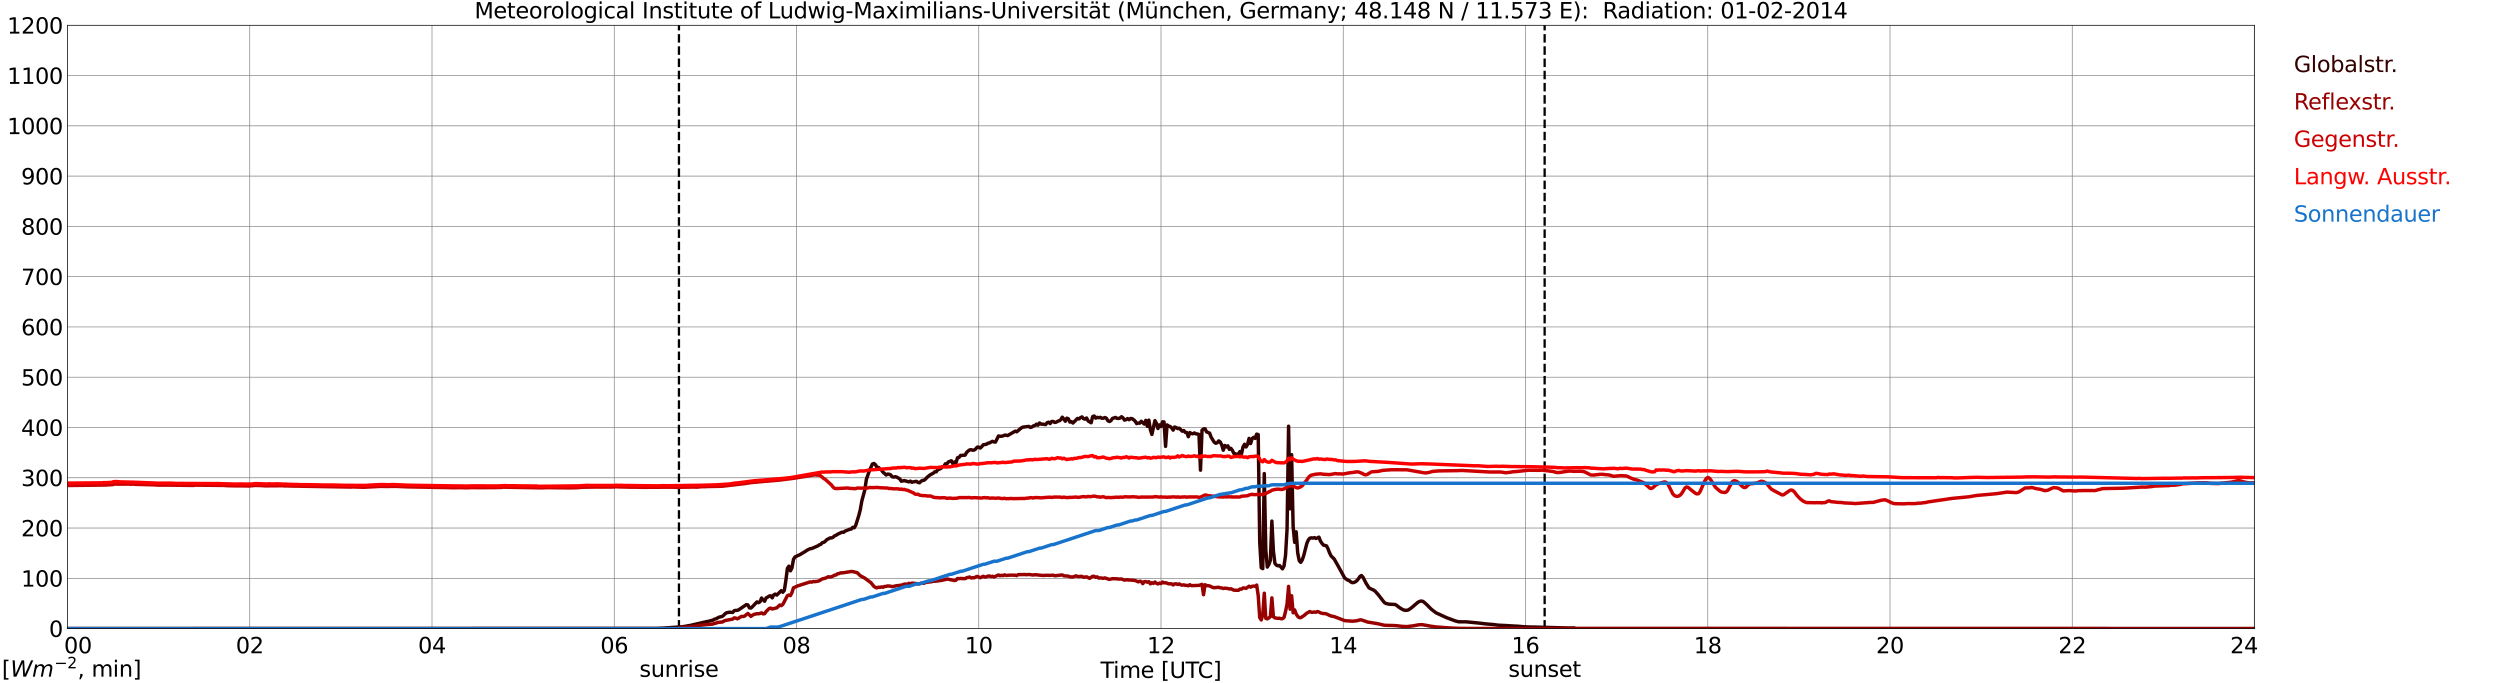 <?xml version="1.0" encoding="utf-8" standalone="no"?>
<!DOCTYPE svg PUBLIC "-//W3C//DTD SVG 1.1//EN"
  "http://www.w3.org/Graphics/SVG/1.1/DTD/svg11.dtd">
<svg xmlns:xlink="http://www.w3.org/1999/xlink" width="1085.4pt" height="296.64pt" viewBox="0 0 1085.4 296.64" xmlns="http://www.w3.org/2000/svg" version="1.1">
 <defs>
  <style type="text/css">*{stroke-linejoin: round; stroke-linecap: butt}</style>
 </defs>
 <g id="figure_1">
  <g id="patch_1">
   <path d="M 0 296.64 
L 1085.4 296.64 
L 1085.4 0 
L 0 0 
z
" style="fill: #ffffff"/>
  </g>
  <g id="axes_1">
   <g id="patch_2">
    <path d="M 29.306 272.909 
L 978.814 272.909 
L 978.814 10.976 
L 29.306 10.976 
z
" style="fill: #ffffff"/>
   </g>
   <g id="patch_3">
    <path d="M 978.814 272.909 
L 978.814 272.909 
L 978.814 10.976 
L 978.814 10.976 
z
" clip-path="url(#p8880552019)" style="fill: #d3d3d3; opacity: 0.25; stroke: #d3d3d3; stroke-linejoin: miter"/>
   </g>
   <g id="matplotlib.axis_1">
    <g id="xtick_1">
     <g id="line2d_1">
      <path d="M 29.306 272.909 
L 29.306 10.976 
" clip-path="url(#p8880552019)" style="fill: none; stroke: #808080; stroke-width: 0.3; stroke-linecap: square"/>
     </g>
     <g id="line2d_2"/>
     <g id="text_1">
      <!--    00 -->
      <g transform="translate(18.733 283.627) scale(0.095 -0.095)">
       <defs>
        <path id="DejaVuSans-20" transform="scale(0.016)"/>
        <path id="DejaVuSans-30" d="M 2034 4250 
Q 1547 4250 1301 3770 
Q 1056 3291 1056 2328 
Q 1056 1369 1301 889 
Q 1547 409 2034 409 
Q 2525 409 2770 889 
Q 3016 1369 3016 2328 
Q 3016 3291 2770 3770 
Q 2525 4250 2034 4250 
z
M 2034 4750 
Q 2819 4750 3233 4129 
Q 3647 3509 3647 2328 
Q 3647 1150 3233 529 
Q 2819 -91 2034 -91 
Q 1250 -91 836 529 
Q 422 1150 422 2328 
Q 422 3509 836 4129 
Q 1250 4750 2034 4750 
z
" transform="scale(0.016)"/>
       </defs>
       <use xlink:href="#DejaVuSans-20"/>
       <use xlink:href="#DejaVuSans-20" transform="translate(31.787 0)"/>
       <use xlink:href="#DejaVuSans-20" transform="translate(63.574 0)"/>
       <use xlink:href="#DejaVuSans-30" transform="translate(95.361 0)"/>
       <use xlink:href="#DejaVuSans-30" transform="translate(158.984 0)"/>
      </g>
     </g>
    </g>
    <g id="xtick_2">
     <g id="line2d_3">
      <path d="M 108.431 272.909 
L 108.431 10.976 
" clip-path="url(#p8880552019)" style="fill: none; stroke: #808080; stroke-width: 0.3; stroke-linecap: square"/>
     </g>
     <g id="line2d_4"/>
     <g id="text_2">
      <!-- 02 -->
      <g transform="translate(102.387 283.627) scale(0.095 -0.095)">
       <defs>
        <path id="DejaVuSans-32" d="M 1228 531 
L 3431 531 
L 3431 0 
L 469 0 
L 469 531 
Q 828 903 1448 1529 
Q 2069 2156 2228 2338 
Q 2531 2678 2651 2914 
Q 2772 3150 2772 3378 
Q 2772 3750 2511 3984 
Q 2250 4219 1831 4219 
Q 1534 4219 1204 4116 
Q 875 4013 500 3803 
L 500 4441 
Q 881 4594 1212 4672 
Q 1544 4750 1819 4750 
Q 2544 4750 2975 4387 
Q 3406 4025 3406 3419 
Q 3406 3131 3298 2873 
Q 3191 2616 2906 2266 
Q 2828 2175 2409 1742 
Q 1991 1309 1228 531 
z
" transform="scale(0.016)"/>
       </defs>
       <use xlink:href="#DejaVuSans-30"/>
       <use xlink:href="#DejaVuSans-32" transform="translate(63.623 0)"/>
      </g>
     </g>
    </g>
    <g id="xtick_3">
     <g id="line2d_5">
      <path d="M 187.557 272.909 
L 187.557 10.976 
" clip-path="url(#p8880552019)" style="fill: none; stroke: #808080; stroke-width: 0.3; stroke-linecap: square"/>
     </g>
     <g id="line2d_6"/>
     <g id="text_3">
      <!-- 04 -->
      <g transform="translate(181.513 283.627) scale(0.095 -0.095)">
       <defs>
        <path id="DejaVuSans-34" d="M 2419 4116 
L 825 1625 
L 2419 1625 
L 2419 4116 
z
M 2253 4666 
L 3047 4666 
L 3047 1625 
L 3713 1625 
L 3713 1100 
L 3047 1100 
L 3047 0 
L 2419 0 
L 2419 1100 
L 313 1100 
L 313 1709 
L 2253 4666 
z
" transform="scale(0.016)"/>
       </defs>
       <use xlink:href="#DejaVuSans-30"/>
       <use xlink:href="#DejaVuSans-34" transform="translate(63.623 0)"/>
      </g>
     </g>
    </g>
    <g id="xtick_4">
     <g id="line2d_7">
      <path d="M 266.683 272.909 
L 266.683 10.976 
" clip-path="url(#p8880552019)" style="fill: none; stroke: #808080; stroke-width: 0.3; stroke-linecap: square"/>
     </g>
     <g id="line2d_8"/>
     <g id="text_4">
      <!-- 06 -->
      <g transform="translate(260.638 283.627) scale(0.095 -0.095)">
       <defs>
        <path id="DejaVuSans-36" d="M 2113 2584 
Q 1688 2584 1439 2293 
Q 1191 2003 1191 1497 
Q 1191 994 1439 701 
Q 1688 409 2113 409 
Q 2538 409 2786 701 
Q 3034 994 3034 1497 
Q 3034 2003 2786 2293 
Q 2538 2584 2113 2584 
z
M 3366 4563 
L 3366 3988 
Q 3128 4100 2886 4159 
Q 2644 4219 2406 4219 
Q 1781 4219 1451 3797 
Q 1122 3375 1075 2522 
Q 1259 2794 1537 2939 
Q 1816 3084 2150 3084 
Q 2853 3084 3261 2657 
Q 3669 2231 3669 1497 
Q 3669 778 3244 343 
Q 2819 -91 2113 -91 
Q 1303 -91 875 529 
Q 447 1150 447 2328 
Q 447 3434 972 4092 
Q 1497 4750 2381 4750 
Q 2619 4750 2861 4703 
Q 3103 4656 3366 4563 
z
" transform="scale(0.016)"/>
       </defs>
       <use xlink:href="#DejaVuSans-30"/>
       <use xlink:href="#DejaVuSans-36" transform="translate(63.623 0)"/>
      </g>
     </g>
    </g>
    <g id="xtick_5">
     <g id="line2d_9">
      <path d="M 345.808 272.909 
L 345.808 10.976 
" clip-path="url(#p8880552019)" style="fill: none; stroke: #808080; stroke-width: 0.3; stroke-linecap: square"/>
     </g>
     <g id="line2d_10"/>
     <g id="text_5">
      <!-- 08 -->
      <g transform="translate(339.764 283.627) scale(0.095 -0.095)">
       <defs>
        <path id="DejaVuSans-38" d="M 2034 2216 
Q 1584 2216 1326 1975 
Q 1069 1734 1069 1313 
Q 1069 891 1326 650 
Q 1584 409 2034 409 
Q 2484 409 2743 651 
Q 3003 894 3003 1313 
Q 3003 1734 2745 1975 
Q 2488 2216 2034 2216 
z
M 1403 2484 
Q 997 2584 770 2862 
Q 544 3141 544 3541 
Q 544 4100 942 4425 
Q 1341 4750 2034 4750 
Q 2731 4750 3128 4425 
Q 3525 4100 3525 3541 
Q 3525 3141 3298 2862 
Q 3072 2584 2669 2484 
Q 3125 2378 3379 2068 
Q 3634 1759 3634 1313 
Q 3634 634 3220 271 
Q 2806 -91 2034 -91 
Q 1263 -91 848 271 
Q 434 634 434 1313 
Q 434 1759 690 2068 
Q 947 2378 1403 2484 
z
M 1172 3481 
Q 1172 3119 1398 2916 
Q 1625 2713 2034 2713 
Q 2441 2713 2670 2916 
Q 2900 3119 2900 3481 
Q 2900 3844 2670 4047 
Q 2441 4250 2034 4250 
Q 1625 4250 1398 4047 
Q 1172 3844 1172 3481 
z
" transform="scale(0.016)"/>
       </defs>
       <use xlink:href="#DejaVuSans-30"/>
       <use xlink:href="#DejaVuSans-38" transform="translate(63.623 0)"/>
      </g>
     </g>
    </g>
    <g id="xtick_6">
     <g id="line2d_11">
      <path d="M 424.934 272.909 
L 424.934 10.976 
" clip-path="url(#p8880552019)" style="fill: none; stroke: #808080; stroke-width: 0.3; stroke-linecap: square"/>
     </g>
     <g id="line2d_12"/>
     <g id="text_6">
      <!-- 10 -->
      <g transform="translate(418.89 283.627) scale(0.095 -0.095)">
       <defs>
        <path id="DejaVuSans-31" d="M 794 531 
L 1825 531 
L 1825 4091 
L 703 3866 
L 703 4441 
L 1819 4666 
L 2450 4666 
L 2450 531 
L 3481 531 
L 3481 0 
L 794 0 
L 794 531 
z
" transform="scale(0.016)"/>
       </defs>
       <use xlink:href="#DejaVuSans-31"/>
       <use xlink:href="#DejaVuSans-30" transform="translate(63.623 0)"/>
      </g>
     </g>
    </g>
    <g id="xtick_7">
     <g id="line2d_13">
      <path d="M 504.06 272.909 
L 504.06 10.976 
" clip-path="url(#p8880552019)" style="fill: none; stroke: #808080; stroke-width: 0.3; stroke-linecap: square"/>
     </g>
     <g id="line2d_14"/>
     <g id="text_7">
      <!-- 12 -->
      <g transform="translate(498.015 283.627) scale(0.095 -0.095)">
       <use xlink:href="#DejaVuSans-31"/>
       <use xlink:href="#DejaVuSans-32" transform="translate(63.623 0)"/>
      </g>
     </g>
    </g>
    <g id="xtick_8">
     <g id="line2d_15">
      <path d="M 583.185 272.909 
L 583.185 10.976 
" clip-path="url(#p8880552019)" style="fill: none; stroke: #808080; stroke-width: 0.3; stroke-linecap: square"/>
     </g>
     <g id="line2d_16"/>
     <g id="text_8">
      <!-- 14 -->
      <g transform="translate(577.141 283.627) scale(0.095 -0.095)">
       <use xlink:href="#DejaVuSans-31"/>
       <use xlink:href="#DejaVuSans-34" transform="translate(63.623 0)"/>
      </g>
     </g>
    </g>
    <g id="xtick_9">
     <g id="line2d_17">
      <path d="M 662.311 272.909 
L 662.311 10.976 
" clip-path="url(#p8880552019)" style="fill: none; stroke: #808080; stroke-width: 0.3; stroke-linecap: square"/>
     </g>
     <g id="line2d_18"/>
     <g id="text_9">
      <!-- 16 -->
      <g transform="translate(656.267 283.627) scale(0.095 -0.095)">
       <use xlink:href="#DejaVuSans-31"/>
       <use xlink:href="#DejaVuSans-36" transform="translate(63.623 0)"/>
      </g>
     </g>
    </g>
    <g id="xtick_10">
     <g id="line2d_19">
      <path d="M 741.437 272.909 
L 741.437 10.976 
" clip-path="url(#p8880552019)" style="fill: none; stroke: #808080; stroke-width: 0.3; stroke-linecap: square"/>
     </g>
     <g id="line2d_20"/>
     <g id="text_10">
      <!-- 18 -->
      <g transform="translate(735.392 283.627) scale(0.095 -0.095)">
       <use xlink:href="#DejaVuSans-31"/>
       <use xlink:href="#DejaVuSans-38" transform="translate(63.623 0)"/>
      </g>
     </g>
    </g>
    <g id="xtick_11">
     <g id="line2d_21">
      <path d="M 820.562 272.909 
L 820.562 10.976 
" clip-path="url(#p8880552019)" style="fill: none; stroke: #808080; stroke-width: 0.3; stroke-linecap: square"/>
     </g>
     <g id="line2d_22"/>
     <g id="text_11">
      <!-- 20 -->
      <g transform="translate(814.518 283.627) scale(0.095 -0.095)">
       <use xlink:href="#DejaVuSans-32"/>
       <use xlink:href="#DejaVuSans-30" transform="translate(63.623 0)"/>
      </g>
     </g>
    </g>
    <g id="xtick_12">
     <g id="line2d_23">
      <path d="M 899.688 272.909 
L 899.688 10.976 
" clip-path="url(#p8880552019)" style="fill: none; stroke: #808080; stroke-width: 0.3; stroke-linecap: square"/>
     </g>
     <g id="line2d_24"/>
     <g id="text_12">
      <!-- 22 -->
      <g transform="translate(893.644 283.627) scale(0.095 -0.095)">
       <use xlink:href="#DejaVuSans-32"/>
       <use xlink:href="#DejaVuSans-32" transform="translate(63.623 0)"/>
      </g>
     </g>
    </g>
    <g id="xtick_13">
     <g id="line2d_25">
      <path d="M 978.814 272.909 
L 978.814 10.976 
" clip-path="url(#p8880552019)" style="fill: none; stroke: #808080; stroke-width: 0.3; stroke-linecap: square"/>
     </g>
     <g id="line2d_26"/>
     <g id="text_13">
      <!-- 24    -->
      <g transform="translate(968.241 283.627) scale(0.095 -0.095)">
       <use xlink:href="#DejaVuSans-32"/>
       <use xlink:href="#DejaVuSans-34" transform="translate(63.623 0)"/>
       <use xlink:href="#DejaVuSans-20" transform="translate(127.246 0)"/>
       <use xlink:href="#DejaVuSans-20" transform="translate(159.033 0)"/>
       <use xlink:href="#DejaVuSans-20" transform="translate(190.82 0)"/>
      </g>
     </g>
    </g>
    <g id="text_14">
     <!-- Time [UTC] -->
     <g transform="translate(477.806 294.322) scale(0.095 -0.095)">
      <defs>
       <path id="DejaVuSans-54" d="M -19 4666 
L 3928 4666 
L 3928 4134 
L 2272 4134 
L 2272 0 
L 1638 0 
L 1638 4134 
L -19 4134 
L -19 4666 
z
" transform="scale(0.016)"/>
       <path id="DejaVuSans-69" d="M 603 3500 
L 1178 3500 
L 1178 0 
L 603 0 
L 603 3500 
z
M 603 4863 
L 1178 4863 
L 1178 4134 
L 603 4134 
L 603 4863 
z
" transform="scale(0.016)"/>
       <path id="DejaVuSans-6d" d="M 3328 2828 
Q 3544 3216 3844 3400 
Q 4144 3584 4550 3584 
Q 5097 3584 5394 3201 
Q 5691 2819 5691 2113 
L 5691 0 
L 5113 0 
L 5113 2094 
Q 5113 2597 4934 2840 
Q 4756 3084 4391 3084 
Q 3944 3084 3684 2787 
Q 3425 2491 3425 1978 
L 3425 0 
L 2847 0 
L 2847 2094 
Q 2847 2600 2669 2842 
Q 2491 3084 2119 3084 
Q 1678 3084 1418 2786 
Q 1159 2488 1159 1978 
L 1159 0 
L 581 0 
L 581 3500 
L 1159 3500 
L 1159 2956 
Q 1356 3278 1631 3431 
Q 1906 3584 2284 3584 
Q 2666 3584 2933 3390 
Q 3200 3197 3328 2828 
z
" transform="scale(0.016)"/>
       <path id="DejaVuSans-65" d="M 3597 1894 
L 3597 1613 
L 953 1613 
Q 991 1019 1311 708 
Q 1631 397 2203 397 
Q 2534 397 2845 478 
Q 3156 559 3463 722 
L 3463 178 
Q 3153 47 2828 -22 
Q 2503 -91 2169 -91 
Q 1331 -91 842 396 
Q 353 884 353 1716 
Q 353 2575 817 3079 
Q 1281 3584 2069 3584 
Q 2775 3584 3186 3129 
Q 3597 2675 3597 1894 
z
M 3022 2063 
Q 3016 2534 2758 2815 
Q 2500 3097 2075 3097 
Q 1594 3097 1305 2825 
Q 1016 2553 972 2059 
L 3022 2063 
z
" transform="scale(0.016)"/>
       <path id="DejaVuSans-5b" d="M 550 4863 
L 1875 4863 
L 1875 4416 
L 1125 4416 
L 1125 -397 
L 1875 -397 
L 1875 -844 
L 550 -844 
L 550 4863 
z
" transform="scale(0.016)"/>
       <path id="DejaVuSans-55" d="M 556 4666 
L 1191 4666 
L 1191 1831 
Q 1191 1081 1462 751 
Q 1734 422 2344 422 
Q 2950 422 3222 751 
Q 3494 1081 3494 1831 
L 3494 4666 
L 4128 4666 
L 4128 1753 
Q 4128 841 3676 375 
Q 3225 -91 2344 -91 
Q 1459 -91 1007 375 
Q 556 841 556 1753 
L 556 4666 
z
" transform="scale(0.016)"/>
       <path id="DejaVuSans-43" d="M 4122 4306 
L 4122 3641 
Q 3803 3938 3442 4084 
Q 3081 4231 2675 4231 
Q 1875 4231 1450 3742 
Q 1025 3253 1025 2328 
Q 1025 1406 1450 917 
Q 1875 428 2675 428 
Q 3081 428 3442 575 
Q 3803 722 4122 1019 
L 4122 359 
Q 3791 134 3420 21 
Q 3050 -91 2638 -91 
Q 1578 -91 968 557 
Q 359 1206 359 2328 
Q 359 3453 968 4101 
Q 1578 4750 2638 4750 
Q 3056 4750 3426 4639 
Q 3797 4528 4122 4306 
z
" transform="scale(0.016)"/>
       <path id="DejaVuSans-5d" d="M 1947 4863 
L 1947 -844 
L 622 -844 
L 622 -397 
L 1369 -397 
L 1369 4416 
L 622 4416 
L 622 4863 
L 1947 4863 
z
" transform="scale(0.016)"/>
      </defs>
      <use xlink:href="#DejaVuSans-54"/>
      <use xlink:href="#DejaVuSans-69" transform="translate(57.959 0)"/>
      <use xlink:href="#DejaVuSans-6d" transform="translate(85.742 0)"/>
      <use xlink:href="#DejaVuSans-65" transform="translate(183.154 0)"/>
      <use xlink:href="#DejaVuSans-20" transform="translate(244.678 0)"/>
      <use xlink:href="#DejaVuSans-5b" transform="translate(276.465 0)"/>
      <use xlink:href="#DejaVuSans-55" transform="translate(315.479 0)"/>
      <use xlink:href="#DejaVuSans-54" transform="translate(388.672 0)"/>
      <use xlink:href="#DejaVuSans-43" transform="translate(443.881 0)"/>
      <use xlink:href="#DejaVuSans-5d" transform="translate(513.705 0)"/>
     </g>
    </g>
   </g>
   <g id="matplotlib.axis_2">
    <g id="ytick_1">
     <g id="line2d_27">
      <path d="M 29.306 272.909 
L 978.814 272.909 
" clip-path="url(#p8880552019)" style="fill: none; stroke: #808080; stroke-width: 0.3; stroke-linecap: square"/>
     </g>
     <g id="line2d_28"/>
     <g id="text_15">
      <!-- 0 -->
      <g transform="translate(21.261 276.518) scale(0.095 -0.095)">
       <use xlink:href="#DejaVuSans-30"/>
      </g>
     </g>
    </g>
    <g id="ytick_2">
     <g id="line2d_29">
      <path d="M 29.306 251.081 
L 978.814 251.081 
" clip-path="url(#p8880552019)" style="fill: none; stroke: #808080; stroke-width: 0.3; stroke-linecap: square"/>
     </g>
     <g id="line2d_30"/>
     <g id="text_16">
      <!-- 100 -->
      <g transform="translate(9.173 254.69) scale(0.095 -0.095)">
       <use xlink:href="#DejaVuSans-31"/>
       <use xlink:href="#DejaVuSans-30" transform="translate(63.623 0)"/>
       <use xlink:href="#DejaVuSans-30" transform="translate(127.246 0)"/>
      </g>
     </g>
    </g>
    <g id="ytick_3">
     <g id="line2d_31">
      <path d="M 29.306 229.253 
L 978.814 229.253 
" clip-path="url(#p8880552019)" style="fill: none; stroke: #808080; stroke-width: 0.3; stroke-linecap: square"/>
     </g>
     <g id="line2d_32"/>
     <g id="text_17">
      <!-- 200 -->
      <g transform="translate(9.173 232.863) scale(0.095 -0.095)">
       <use xlink:href="#DejaVuSans-32"/>
       <use xlink:href="#DejaVuSans-30" transform="translate(63.623 0)"/>
       <use xlink:href="#DejaVuSans-30" transform="translate(127.246 0)"/>
      </g>
     </g>
    </g>
    <g id="ytick_4">
     <g id="line2d_33">
      <path d="M 29.306 207.426 
L 978.814 207.426 
" clip-path="url(#p8880552019)" style="fill: none; stroke: #808080; stroke-width: 0.3; stroke-linecap: square"/>
     </g>
     <g id="line2d_34"/>
     <g id="text_18">
      <!-- 300 -->
      <g transform="translate(9.173 211.035) scale(0.095 -0.095)">
       <defs>
        <path id="DejaVuSans-33" d="M 2597 2516 
Q 3050 2419 3304 2112 
Q 3559 1806 3559 1356 
Q 3559 666 3084 287 
Q 2609 -91 1734 -91 
Q 1441 -91 1130 -33 
Q 819 25 488 141 
L 488 750 
Q 750 597 1062 519 
Q 1375 441 1716 441 
Q 2309 441 2620 675 
Q 2931 909 2931 1356 
Q 2931 1769 2642 2001 
Q 2353 2234 1838 2234 
L 1294 2234 
L 1294 2753 
L 1863 2753 
Q 2328 2753 2575 2939 
Q 2822 3125 2822 3475 
Q 2822 3834 2567 4026 
Q 2313 4219 1838 4219 
Q 1578 4219 1281 4162 
Q 984 4106 628 3988 
L 628 4550 
Q 988 4650 1302 4700 
Q 1616 4750 1894 4750 
Q 2613 4750 3031 4423 
Q 3450 4097 3450 3541 
Q 3450 3153 3228 2886 
Q 3006 2619 2597 2516 
z
" transform="scale(0.016)"/>
       </defs>
       <use xlink:href="#DejaVuSans-33"/>
       <use xlink:href="#DejaVuSans-30" transform="translate(63.623 0)"/>
       <use xlink:href="#DejaVuSans-30" transform="translate(127.246 0)"/>
      </g>
     </g>
    </g>
    <g id="ytick_5">
     <g id="line2d_35">
      <path d="M 29.306 185.598 
L 978.814 185.598 
" clip-path="url(#p8880552019)" style="fill: none; stroke: #808080; stroke-width: 0.3; stroke-linecap: square"/>
     </g>
     <g id="line2d_36"/>
     <g id="text_19">
      <!-- 400 -->
      <g transform="translate(9.173 189.207) scale(0.095 -0.095)">
       <use xlink:href="#DejaVuSans-34"/>
       <use xlink:href="#DejaVuSans-30" transform="translate(63.623 0)"/>
       <use xlink:href="#DejaVuSans-30" transform="translate(127.246 0)"/>
      </g>
     </g>
    </g>
    <g id="ytick_6">
     <g id="line2d_37">
      <path d="M 29.306 163.77 
L 978.814 163.77 
" clip-path="url(#p8880552019)" style="fill: none; stroke: #808080; stroke-width: 0.3; stroke-linecap: square"/>
     </g>
     <g id="line2d_38"/>
     <g id="text_20">
      <!-- 500 -->
      <g transform="translate(9.173 167.379) scale(0.095 -0.095)">
       <defs>
        <path id="DejaVuSans-35" d="M 691 4666 
L 3169 4666 
L 3169 4134 
L 1269 4134 
L 1269 2991 
Q 1406 3038 1543 3061 
Q 1681 3084 1819 3084 
Q 2600 3084 3056 2656 
Q 3513 2228 3513 1497 
Q 3513 744 3044 326 
Q 2575 -91 1722 -91 
Q 1428 -91 1123 -41 
Q 819 9 494 109 
L 494 744 
Q 775 591 1075 516 
Q 1375 441 1709 441 
Q 2250 441 2565 725 
Q 2881 1009 2881 1497 
Q 2881 1984 2565 2268 
Q 2250 2553 1709 2553 
Q 1456 2553 1204 2497 
Q 953 2441 691 2322 
L 691 4666 
z
" transform="scale(0.016)"/>
       </defs>
       <use xlink:href="#DejaVuSans-35"/>
       <use xlink:href="#DejaVuSans-30" transform="translate(63.623 0)"/>
       <use xlink:href="#DejaVuSans-30" transform="translate(127.246 0)"/>
      </g>
     </g>
    </g>
    <g id="ytick_7">
     <g id="line2d_39">
      <path d="M 29.306 141.942 
L 978.814 141.942 
" clip-path="url(#p8880552019)" style="fill: none; stroke: #808080; stroke-width: 0.3; stroke-linecap: square"/>
     </g>
     <g id="line2d_40"/>
     <g id="text_21">
      <!-- 600 -->
      <g transform="translate(9.173 145.551) scale(0.095 -0.095)">
       <use xlink:href="#DejaVuSans-36"/>
       <use xlink:href="#DejaVuSans-30" transform="translate(63.623 0)"/>
       <use xlink:href="#DejaVuSans-30" transform="translate(127.246 0)"/>
      </g>
     </g>
    </g>
    <g id="ytick_8">
     <g id="line2d_41">
      <path d="M 29.306 120.114 
L 978.814 120.114 
" clip-path="url(#p8880552019)" style="fill: none; stroke: #808080; stroke-width: 0.3; stroke-linecap: square"/>
     </g>
     <g id="line2d_42"/>
     <g id="text_22">
      <!-- 700 -->
      <g transform="translate(9.173 123.724) scale(0.095 -0.095)">
       <defs>
        <path id="DejaVuSans-37" d="M 525 4666 
L 3525 4666 
L 3525 4397 
L 1831 0 
L 1172 0 
L 2766 4134 
L 525 4134 
L 525 4666 
z
" transform="scale(0.016)"/>
       </defs>
       <use xlink:href="#DejaVuSans-37"/>
       <use xlink:href="#DejaVuSans-30" transform="translate(63.623 0)"/>
       <use xlink:href="#DejaVuSans-30" transform="translate(127.246 0)"/>
      </g>
     </g>
    </g>
    <g id="ytick_9">
     <g id="line2d_43">
      <path d="M 29.306 98.287 
L 978.814 98.287 
" clip-path="url(#p8880552019)" style="fill: none; stroke: #808080; stroke-width: 0.3; stroke-linecap: square"/>
     </g>
     <g id="line2d_44"/>
     <g id="text_23">
      <!-- 800 -->
      <g transform="translate(9.173 101.896) scale(0.095 -0.095)">
       <use xlink:href="#DejaVuSans-38"/>
       <use xlink:href="#DejaVuSans-30" transform="translate(63.623 0)"/>
       <use xlink:href="#DejaVuSans-30" transform="translate(127.246 0)"/>
      </g>
     </g>
    </g>
    <g id="ytick_10">
     <g id="line2d_45">
      <path d="M 29.306 76.459 
L 978.814 76.459 
" clip-path="url(#p8880552019)" style="fill: none; stroke: #808080; stroke-width: 0.3; stroke-linecap: square"/>
     </g>
     <g id="line2d_46"/>
     <g id="text_24">
      <!-- 900 -->
      <g transform="translate(9.173 80.068) scale(0.095 -0.095)">
       <defs>
        <path id="DejaVuSans-39" d="M 703 97 
L 703 672 
Q 941 559 1184 500 
Q 1428 441 1663 441 
Q 2288 441 2617 861 
Q 2947 1281 2994 2138 
Q 2813 1869 2534 1725 
Q 2256 1581 1919 1581 
Q 1219 1581 811 2004 
Q 403 2428 403 3163 
Q 403 3881 828 4315 
Q 1253 4750 1959 4750 
Q 2769 4750 3195 4129 
Q 3622 3509 3622 2328 
Q 3622 1225 3098 567 
Q 2575 -91 1691 -91 
Q 1453 -91 1209 -44 
Q 966 3 703 97 
z
M 1959 2075 
Q 2384 2075 2632 2365 
Q 2881 2656 2881 3163 
Q 2881 3666 2632 3958 
Q 2384 4250 1959 4250 
Q 1534 4250 1286 3958 
Q 1038 3666 1038 3163 
Q 1038 2656 1286 2365 
Q 1534 2075 1959 2075 
z
" transform="scale(0.016)"/>
       </defs>
       <use xlink:href="#DejaVuSans-39"/>
       <use xlink:href="#DejaVuSans-30" transform="translate(63.623 0)"/>
       <use xlink:href="#DejaVuSans-30" transform="translate(127.246 0)"/>
      </g>
     </g>
    </g>
    <g id="ytick_11">
     <g id="line2d_47">
      <path d="M 29.306 54.631 
L 978.814 54.631 
" clip-path="url(#p8880552019)" style="fill: none; stroke: #808080; stroke-width: 0.3; stroke-linecap: square"/>
     </g>
     <g id="line2d_48"/>
     <g id="text_25">
      <!-- 1000 -->
      <g transform="translate(3.128 58.24) scale(0.095 -0.095)">
       <use xlink:href="#DejaVuSans-31"/>
       <use xlink:href="#DejaVuSans-30" transform="translate(63.623 0)"/>
       <use xlink:href="#DejaVuSans-30" transform="translate(127.246 0)"/>
       <use xlink:href="#DejaVuSans-30" transform="translate(190.869 0)"/>
      </g>
     </g>
    </g>
    <g id="ytick_12">
     <g id="line2d_49">
      <path d="M 29.306 32.803 
L 978.814 32.803 
" clip-path="url(#p8880552019)" style="fill: none; stroke: #808080; stroke-width: 0.3; stroke-linecap: square"/>
     </g>
     <g id="line2d_50"/>
     <g id="text_26">
      <!-- 1100 -->
      <g transform="translate(3.128 36.413) scale(0.095 -0.095)">
       <use xlink:href="#DejaVuSans-31"/>
       <use xlink:href="#DejaVuSans-31" transform="translate(63.623 0)"/>
       <use xlink:href="#DejaVuSans-30" transform="translate(127.246 0)"/>
       <use xlink:href="#DejaVuSans-30" transform="translate(190.869 0)"/>
      </g>
     </g>
    </g>
    <g id="ytick_13">
     <g id="line2d_51">
      <path d="M 29.306 10.976 
L 978.814 10.976 
" clip-path="url(#p8880552019)" style="fill: none; stroke: #808080; stroke-width: 0.3; stroke-linecap: square"/>
     </g>
     <g id="line2d_52"/>
     <g id="text_27">
      <!-- 1200 -->
      <g transform="translate(3.128 14.585) scale(0.095 -0.095)">
       <use xlink:href="#DejaVuSans-31"/>
       <use xlink:href="#DejaVuSans-32" transform="translate(63.623 0)"/>
       <use xlink:href="#DejaVuSans-30" transform="translate(127.246 0)"/>
       <use xlink:href="#DejaVuSans-30" transform="translate(190.869 0)"/>
      </g>
     </g>
    </g>
   </g>
   <g id="line2d_53">
    <path d="M 294.772 272.909 
L 294.772 10.976 
" clip-path="url(#p8880552019)" style="fill: none; stroke-dasharray: 3.7,1.6; stroke-dashoffset: 0; stroke: #000000"/>
   </g>
   <g id="line2d_54">
    <path d="M 670.619 272.909 
L 670.619 10.976 
" clip-path="url(#p8880552019)" style="fill: none; stroke-dasharray: 3.7,1.6; stroke-dashoffset: 0; stroke: #000000"/>
   </g>
   <g id="line2d_55">
    <path d="M 29.306 272.909 
L 285.145 272.848 
L 287.783 272.706 
L 296.355 272.103 
L 299.652 271.54 
L 306.905 269.853 
L 307.564 269.753 
L 308.883 269.39 
L 309.543 269.229 
L 310.202 268.827 
L 310.861 268.665 
L 312.18 267.943 
L 313.499 267.661 
L 314.158 267.159 
L 314.818 266.454 
L 315.477 266.033 
L 316.796 265.793 
L 318.114 265.893 
L 318.774 265.129 
L 319.433 265.007 
L 320.093 265.007 
L 320.752 264.726 
L 324.049 262.495 
L 324.708 262.637 
L 325.368 263.922 
L 326.027 263.983 
L 326.686 263.401 
L 328.005 261.993 
L 328.665 261.329 
L 329.324 261.652 
L 329.983 261.27 
L 330.643 259.642 
L 331.302 260.445 
L 331.961 261.028 
L 332.621 259.581 
L 333.28 259.26 
L 333.94 258.797 
L 334.599 258.677 
L 335.258 259.561 
L 335.918 258.254 
L 336.577 257.933 
L 337.236 258.356 
L 339.215 256.427 
L 339.874 257.13 
L 340.533 256.304 
L 341.193 251.985 
L 341.852 246.779 
L 342.512 245.814 
L 343.171 247.822 
L 343.83 246.578 
L 344.49 242.859 
L 345.149 241.813 
L 346.468 241.171 
L 347.127 240.909 
L 349.765 239.32 
L 350.424 238.86 
L 351.743 238.216 
L 352.402 238.155 
L 355.04 237.011 
L 355.699 236.568 
L 356.359 236.325 
L 357.018 235.583 
L 357.677 235.461 
L 358.337 234.959 
L 358.996 234.256 
L 359.655 233.975 
L 360.315 233.553 
L 360.974 233.553 
L 361.634 233.291 
L 362.293 232.669 
L 362.952 232.407 
L 363.612 231.964 
L 365.59 231.019 
L 366.249 231.122 
L 366.909 230.578 
L 368.227 230.076 
L 368.887 229.775 
L 369.546 229.714 
L 370.206 228.97 
L 370.865 229.151 
L 371.524 228.066 
L 372.843 223.864 
L 373.502 221.293 
L 374.162 217.534 
L 375.481 212.669 
L 376.14 208.126 
L 377.459 204.348 
L 378.777 201.453 
L 379.437 201.233 
L 380.096 201.776 
L 380.756 202.922 
L 381.415 202.942 
L 382.074 203.684 
L 382.734 204.088 
L 383.393 205.053 
L 384.053 205.555 
L 384.712 206.218 
L 385.371 205.817 
L 386.031 205.895 
L 386.69 206.177 
L 387.349 206.982 
L 388.009 207.161 
L 388.668 206.961 
L 389.328 207.142 
L 390.646 207.906 
L 391.306 208.932 
L 392.624 208.67 
L 394.603 209.213 
L 395.262 208.89 
L 395.921 209.394 
L 396.581 209.172 
L 397.899 208.991 
L 398.559 209.453 
L 399.218 209.595 
L 399.878 208.932 
L 400.537 208.609 
L 401.196 208.489 
L 401.856 207.967 
L 402.515 207.223 
L 403.834 206.157 
L 405.153 205.474 
L 405.812 204.852 
L 406.471 204.852 
L 407.131 203.946 
L 408.45 203.424 
L 409.109 202.661 
L 409.768 202.519 
L 410.428 201.375 
L 411.087 201.353 
L 411.746 200.55 
L 413.065 200.067 
L 413.725 201.375 
L 414.384 200.589 
L 415.043 200.971 
L 415.703 198.74 
L 416.362 198.601 
L 417.022 197.756 
L 419 197.594 
L 419.659 196.429 
L 420.318 195.807 
L 420.978 195.344 
L 421.637 195.243 
L 422.297 195.464 
L 422.956 195.405 
L 423.615 194.903 
L 424.275 194.139 
L 424.934 194.117 
L 425.593 194.521 
L 426.253 193.897 
L 426.912 193.093 
L 428.231 192.893 
L 428.89 192.449 
L 429.55 192.31 
L 430.869 191.605 
L 431.528 191.867 
L 432.187 191.928 
L 433.506 189.293 
L 434.165 189.415 
L 434.825 189.396 
L 435.484 189.254 
L 436.144 188.933 
L 436.803 188.933 
L 437.462 189.114 
L 440.759 187.185 
L 441.419 187.466 
L 443.397 185.796 
L 444.056 185.456 
L 445.375 185.275 
L 446.694 185.133 
L 447.353 185.576 
L 448.012 185.395 
L 448.672 184.893 
L 449.331 184.751 
L 449.991 184.168 
L 450.65 184.591 
L 451.309 183.646 
L 451.969 184.148 
L 452.628 184.129 
L 453.947 184.349 
L 454.606 183.526 
L 455.266 183.284 
L 455.925 183.908 
L 456.584 183.002 
L 457.244 182.963 
L 457.903 183.404 
L 458.563 183.284 
L 459.222 182.902 
L 459.881 182.682 
L 460.541 182.219 
L 461.2 181.134 
L 461.859 181.918 
L 462.519 182.882 
L 463.178 181.555 
L 463.838 181.837 
L 464.497 183.245 
L 465.156 183.044 
L 465.816 183.666 
L 467.794 181.677 
L 468.453 181.898 
L 469.113 181.315 
L 469.772 181.014 
L 470.431 181.778 
L 471.091 181.979 
L 471.75 181.477 
L 472.409 182.743 
L 473.728 183.546 
L 474.388 180.892 
L 475.047 180.612 
L 475.706 181.536 
L 476.366 181.195 
L 477.025 181.374 
L 477.685 181.195 
L 478.344 181.577 
L 479.003 181.577 
L 479.663 181.274 
L 480.322 181.555 
L 480.981 182.642 
L 481.641 183.002 
L 482.3 182.662 
L 482.96 181.677 
L 484.278 181.234 
L 484.938 181.636 
L 485.597 181.656 
L 486.256 181.516 
L 486.916 180.933 
L 487.575 181.435 
L 488.235 182.4 
L 488.894 182.18 
L 489.553 181.736 
L 490.213 182.219 
L 490.872 181.677 
L 491.532 181.778 
L 492.191 182.238 
L 492.85 182.863 
L 493.51 183.908 
L 494.169 183.686 
L 494.828 183.707 
L 495.488 182.902 
L 496.807 184.109 
L 497.466 182.52 
L 498.125 185.094 
L 498.785 182.4 
L 499.444 186.56 
L 500.103 188.61 
L 501.422 182.62 
L 502.082 183.786 
L 502.741 186.039 
L 503.4 184.471 
L 504.06 185.194 
L 504.719 183.144 
L 505.379 183.203 
L 506.038 193.796 
L 506.697 184.491 
L 507.357 184.973 
L 508.016 185.174 
L 508.675 185.757 
L 509.335 186.742 
L 509.994 185.395 
L 510.654 185.657 
L 511.313 186.078 
L 511.972 185.897 
L 513.291 187.204 
L 513.95 186.942 
L 514.61 187.726 
L 515.269 187.807 
L 515.929 189.597 
L 516.588 187.807 
L 517.247 188.228 
L 517.907 188.328 
L 518.566 187.968 
L 519.226 188.39 
L 519.885 188.409 
L 520.544 188.632 
L 521.204 204.127 
L 521.863 186.822 
L 522.522 186.239 
L 523.182 186.159 
L 523.841 187.506 
L 525.16 188.049 
L 525.819 189.797 
L 527.138 191.947 
L 527.797 192.43 
L 528.457 192.249 
L 529.116 191.426 
L 529.776 191.886 
L 530.435 193.194 
L 531.094 195.464 
L 531.754 193.414 
L 532.413 194.058 
L 533.073 193.556 
L 533.732 195.082 
L 534.391 194.641 
L 535.051 195.545 
L 535.71 196.872 
L 536.369 197.033 
L 537.029 197.335 
L 537.688 197.053 
L 538.348 196.047 
L 539.007 197.092 
L 539.666 194.039 
L 540.326 192.893 
L 540.985 194.058 
L 541.644 192.952 
L 542.304 190.339 
L 542.963 192.57 
L 543.623 190.4 
L 544.282 189.898 
L 544.941 190.339 
L 545.601 188.49 
L 546.26 188.691 
L 546.919 235.341 
L 547.579 246.478 
L 548.238 246.879 
L 548.898 205.614 
L 549.557 238.759 
L 550.216 246.196 
L 550.876 245.07 
L 551.535 243.302 
L 552.195 226.237 
L 552.854 239.161 
L 553.513 244.587 
L 554.173 245.371 
L 554.832 245.672 
L 555.491 245.513 
L 556.81 246.96 
L 557.47 245.714 
L 558.129 241.11 
L 558.788 229.733 
L 559.448 185.054 
L 560.107 220.911 
L 560.766 197.415 
L 561.426 228.649 
L 562.085 235.461 
L 562.745 230.899 
L 563.404 240.006 
L 564.063 243.38 
L 564.723 244.144 
L 565.382 243.101 
L 566.042 241.171 
L 567.36 235.985 
L 568.02 234.437 
L 568.679 233.654 
L 569.338 233.512 
L 569.998 233.612 
L 570.657 233.411 
L 571.317 233.774 
L 571.976 233.553 
L 572.635 233.211 
L 573.295 234.939 
L 573.954 235.904 
L 574.613 236.668 
L 575.932 237.011 
L 576.592 238.316 
L 577.251 240.065 
L 577.91 241.372 
L 579.229 242.677 
L 580.548 244.989 
L 583.845 250.978 
L 585.164 251.884 
L 585.823 252.105 
L 586.482 252.668 
L 587.142 252.989 
L 587.801 252.869 
L 588.46 252.607 
L 589.12 252.085 
L 589.779 251.28 
L 590.439 250.276 
L 591.098 249.874 
L 591.757 250.596 
L 593.076 253.19 
L 594.395 255.259 
L 595.714 255.903 
L 596.373 256.184 
L 597.032 256.667 
L 598.351 258.153 
L 600.989 261.552 
L 601.648 261.973 
L 602.967 262.294 
L 605.604 262.436 
L 606.264 262.757 
L 607.582 263.783 
L 608.901 264.606 
L 609.561 264.867 
L 610.22 264.988 
L 610.879 264.948 
L 611.539 264.767 
L 612.858 263.842 
L 615.495 261.571 
L 616.154 261.189 
L 616.814 260.969 
L 617.473 260.989 
L 618.133 261.329 
L 619.451 262.517 
L 621.429 264.505 
L 623.408 266.033 
L 628.023 268.163 
L 631.98 269.63 
L 633.298 269.953 
L 634.617 269.973 
L 636.595 269.973 
L 642.53 270.556 
L 644.508 270.818 
L 648.464 271.158 
L 650.442 271.42 
L 652.42 271.521 
L 653.739 271.579 
L 657.036 271.782 
L 659.014 271.883 
L 661.652 272.123 
L 664.289 272.223 
L 666.267 272.243 
L 681.433 272.667 
L 683.411 272.625 
L 684.071 272.909 
L 978.154 272.909 
L 978.154 272.909 
" clip-path="url(#p8880552019)" style="fill: none; stroke: #330000; stroke-width: 1.5; stroke-linecap: square"/>
   </g>
   <g id="line2d_56">
    <path d="M 29.306 272.909 
L 294.377 272.909 
L 295.036 272.474 
L 296.355 272.415 
L 302.289 271.791 
L 302.949 271.571 
L 306.905 271.169 
L 309.543 270.927 
L 310.202 270.626 
L 310.861 270.545 
L 311.521 270.265 
L 312.839 270.104 
L 313.499 270.084 
L 314.818 269.401 
L 316.136 269.159 
L 318.114 268.796 
L 318.774 268.255 
L 319.433 268.356 
L 320.093 268.657 
L 320.752 268.356 
L 321.411 267.893 
L 322.071 267.592 
L 322.73 267.672 
L 323.39 267.43 
L 324.049 266.808 
L 324.708 266.345 
L 326.027 267.611 
L 326.686 267.109 
L 327.346 266.747 
L 328.665 266.446 
L 329.324 266.465 
L 329.983 266.345 
L 330.643 266.083 
L 331.302 266.526 
L 331.961 266.426 
L 332.621 265.5 
L 333.94 264.195 
L 334.599 264.014 
L 335.258 264.396 
L 337.236 263.914 
L 338.555 262.667 
L 339.215 262.949 
L 339.874 262.405 
L 341.852 258.627 
L 342.512 258.345 
L 343.171 258.588 
L 343.83 257.3 
L 344.49 255.211 
L 346.468 254.325 
L 351.743 252.637 
L 352.402 252.757 
L 353.062 252.456 
L 353.721 252.537 
L 355.04 252.356 
L 355.699 252.116 
L 357.018 251.33 
L 358.337 251.029 
L 359.655 250.387 
L 360.315 250.527 
L 360.974 250.387 
L 361.634 250.125 
L 362.293 249.743 
L 362.952 249.643 
L 363.612 249.099 
L 364.271 249.04 
L 364.93 248.697 
L 365.59 248.739 
L 369.546 248.115 
L 370.206 248.156 
L 372.184 248.658 
L 373.502 249.944 
L 375.481 251.029 
L 378.118 252.98 
L 379.437 254.606 
L 380.096 255.049 
L 380.756 255.23 
L 381.415 254.929 
L 382.074 255.03 
L 382.734 254.807 
L 383.393 254.969 
L 384.053 254.606 
L 384.712 254.606 
L 385.371 254.386 
L 386.69 254.506 
L 387.349 254.728 
L 389.328 254.266 
L 389.987 254.285 
L 390.646 254.085 
L 391.306 254.146 
L 391.965 253.803 
L 392.624 253.622 
L 393.284 253.563 
L 393.943 253.683 
L 394.603 253.259 
L 395.262 253.462 
L 395.921 253.159 
L 397.899 253.36 
L 398.559 253.541 
L 400.537 253.1 
L 401.196 253.24 
L 401.856 252.838 
L 404.493 252.576 
L 405.153 252.316 
L 405.812 252.375 
L 409.109 251.935 
L 409.768 251.692 
L 410.428 251.673 
L 411.087 251.352 
L 414.384 252.055 
L 415.043 251.893 
L 415.703 251.171 
L 416.362 251.229 
L 417.022 251.151 
L 418.34 251.21 
L 419 251.229 
L 419.659 250.847 
L 420.978 250.507 
L 421.637 250.95 
L 422.297 250.808 
L 422.956 250.889 
L 423.615 250.487 
L 424.275 250.245 
L 425.593 250.828 
L 426.912 250.206 
L 427.572 250.546 
L 428.231 250.446 
L 428.89 250.125 
L 429.55 250.064 
L 430.209 250.345 
L 430.869 250.186 
L 431.528 250.527 
L 433.506 249.623 
L 434.165 249.985 
L 434.825 249.763 
L 435.484 249.924 
L 436.144 249.562 
L 436.803 249.863 
L 438.122 249.723 
L 439.44 249.704 
L 440.759 249.743 
L 441.419 249.924 
L 442.078 249.461 
L 444.056 249.481 
L 444.716 249.402 
L 445.375 249.523 
L 446.694 249.422 
L 448.672 249.662 
L 449.331 249.503 
L 452.628 249.843 
L 454.606 249.763 
L 455.925 249.804 
L 457.244 249.704 
L 457.903 249.985 
L 461.2 249.603 
L 461.859 250.005 
L 463.838 250.125 
L 464.497 250.446 
L 465.816 250.507 
L 467.134 250.005 
L 467.794 250.265 
L 468.453 250.326 
L 469.113 250.225 
L 469.772 250.245 
L 470.431 250.627 
L 471.75 250.426 
L 473.069 251.109 
L 474.388 250.186 
L 475.047 250.225 
L 475.706 250.647 
L 476.366 250.446 
L 477.025 250.989 
L 477.685 250.889 
L 479.003 251.09 
L 479.663 250.889 
L 481.641 251.572 
L 482.96 251.229 
L 484.938 251.291 
L 485.597 251.411 
L 486.916 251.371 
L 488.235 251.893 
L 488.894 251.712 
L 491.532 251.893 
L 492.85 252.035 
L 494.169 252.618 
L 494.828 252.316 
L 495.488 252.476 
L 496.147 253.401 
L 496.807 252.557 
L 497.466 252.476 
L 498.125 252.777 
L 498.785 252.537 
L 499.444 253.482 
L 500.103 253 
L 500.763 253.281 
L 501.422 252.677 
L 502.082 253.24 
L 502.741 253.521 
L 503.4 253.159 
L 504.06 253.36 
L 504.719 252.698 
L 505.379 253.08 
L 506.038 252.98 
L 507.357 253.462 
L 508.675 253.482 
L 509.335 253.964 
L 509.994 253.482 
L 510.654 253.482 
L 511.313 253.742 
L 511.972 253.502 
L 512.632 253.903 
L 513.291 254.065 
L 513.95 253.903 
L 514.61 254.165 
L 515.269 254.124 
L 515.929 254.325 
L 516.588 253.864 
L 517.247 254.266 
L 520.544 254.146 
L 521.863 253.703 
L 522.522 258.206 
L 523.182 253.864 
L 523.841 254.224 
L 525.16 254.386 
L 526.479 255.03 
L 527.138 255.169 
L 529.116 254.969 
L 529.776 255.23 
L 530.435 255.25 
L 531.094 255.512 
L 531.754 255.351 
L 533.073 255.492 
L 533.732 255.733 
L 534.391 255.593 
L 535.71 256.235 
L 537.688 256.296 
L 538.348 255.733 
L 539.007 255.794 
L 539.666 255.27 
L 540.326 255.289 
L 540.985 255.451 
L 542.304 254.506 
L 542.963 254.929 
L 543.623 254.547 
L 544.282 254.467 
L 544.941 254.528 
L 545.601 254.023 
L 546.26 258.526 
L 546.919 268.155 
L 547.579 269.159 
L 548.238 267.009 
L 548.898 257.542 
L 549.557 268.456 
L 550.216 268.676 
L 550.876 268.275 
L 551.535 267.731 
L 552.195 259.572 
L 552.854 267.773 
L 553.513 268.275 
L 554.832 268.476 
L 555.491 268.395 
L 556.151 268.637 
L 556.81 268.615 
L 557.47 268.094 
L 558.129 265.481 
L 558.788 262.266 
L 559.448 254.587 
L 560.107 264.477 
L 560.766 258.647 
L 561.426 266.044 
L 562.085 264.798 
L 562.745 266.566 
L 563.404 267.592 
L 564.063 268.155 
L 564.723 268.174 
L 566.042 267.33 
L 567.36 266.203 
L 568.679 265.5 
L 569.338 265.824 
L 569.998 265.824 
L 570.657 265.701 
L 571.317 265.824 
L 571.976 265.5 
L 572.635 265.701 
L 573.295 266.103 
L 574.613 266.406 
L 575.273 266.384 
L 575.932 266.546 
L 577.251 267.19 
L 577.91 267.45 
L 579.229 267.692 
L 583.845 269.46 
L 587.142 269.702 
L 589.12 269.501 
L 590.439 269.12 
L 591.098 269.139 
L 592.417 269.602 
L 593.736 270.062 
L 595.054 270.265 
L 598.351 270.826 
L 600.989 271.451 
L 602.307 271.51 
L 604.945 271.571 
L 606.264 271.652 
L 608.901 271.953 
L 610.879 272.034 
L 613.517 271.71 
L 616.154 271.23 
L 617.473 271.208 
L 618.792 271.431 
L 621.429 271.913 
L 624.067 272.254 
L 625.386 272.315 
L 627.364 272.496 
L 630.661 272.697 
L 634.617 272.837 
L 978.154 272.909 
L 978.154 272.909 
" clip-path="url(#p8880552019)" style="fill: none; stroke: #990000; stroke-width: 1.5; stroke-linecap: square"/>
   </g>
   <g id="line2d_57">
    <path d="M 29.306 210.787 
L 45.79 210.593 
L 49.087 210.388 
L 49.747 210.178 
L 51.065 210.182 
L 54.362 210.193 
L 55.681 210.158 
L 57 210.259 
L 57.659 210.174 
L 58.978 210.294 
L 61.615 210.357 
L 66.89 210.505 
L 68.869 210.634 
L 72.166 210.619 
L 84.034 210.763 
L 84.694 210.632 
L 97.222 210.759 
L 98.541 210.861 
L 100.519 210.914 
L 102.497 210.957 
L 105.135 210.953 
L 108.431 211.012 
L 109.091 210.855 
L 109.75 210.9 
L 110.41 210.754 
L 113.047 210.807 
L 115.025 210.946 
L 122.938 210.887 
L 123.597 210.997 
L 124.257 210.944 
L 125.575 211.01 
L 152.61 211.479 
L 153.269 211.392 
L 155.247 211.485 
L 157.885 211.555 
L 163.16 211.276 
L 165.138 211.169 
L 167.776 211.215 
L 171.732 211.16 
L 177.007 211.387 
L 194.81 211.71 
L 196.129 211.756 
L 200.745 211.732 
L 202.723 211.795 
L 204.701 211.686 
L 206.02 211.712 
L 210.635 211.721 
L 212.614 211.704 
L 214.592 211.704 
L 217.889 211.619 
L 218.548 211.507 
L 235.033 211.817 
L 237.67 211.712 
L 242.286 211.78 
L 247.561 211.815 
L 250.858 211.73 
L 252.836 211.547 
L 259.43 211.455 
L 261.408 211.485 
L 266.683 211.446 
L 267.342 211.313 
L 268.661 211.407 
L 270.639 211.437 
L 273.936 211.527 
L 275.914 211.527 
L 280.53 211.601 
L 281.849 211.558 
L 291.739 211.523 
L 293.717 211.575 
L 295.696 211.551 
L 301.63 211.453 
L 302.289 211.525 
L 304.927 211.291 
L 305.586 211.328 
L 306.905 211.245 
L 313.499 211.112 
L 323.39 209.96 
L 326.027 209.543 
L 330.643 209.117 
L 331.961 208.984 
L 333.28 208.897 
L 338.555 208.43 
L 344.49 207.674 
L 353.721 206.166 
L 355.699 206.33 
L 356.359 206.622 
L 357.677 207.77 
L 358.337 208.163 
L 360.974 210.54 
L 361.634 211.433 
L 362.293 211.988 
L 362.952 212.121 
L 368.227 211.865 
L 368.887 212.064 
L 369.546 212.036 
L 370.865 212.158 
L 371.524 212.136 
L 372.184 211.881 
L 376.14 211.972 
L 377.459 211.671 
L 379.437 211.693 
L 380.756 211.623 
L 382.074 211.745 
L 384.053 211.852 
L 385.371 211.891 
L 386.031 212.103 
L 386.69 212.066 
L 388.009 212.241 
L 389.328 212.21 
L 389.987 212.245 
L 390.646 212.444 
L 391.306 212.321 
L 391.965 212.551 
L 392.624 212.448 
L 393.284 212.734 
L 393.943 212.826 
L 396.581 213.998 
L 397.24 214.506 
L 397.899 214.637 
L 398.559 214.552 
L 399.218 214.967 
L 400.537 215.17 
L 401.856 215.19 
L 402.515 215.356 
L 403.834 215.334 
L 404.493 215.504 
L 405.153 215.864 
L 406.471 216.063 
L 407.131 216.023 
L 407.79 216.168 
L 409.768 216.071 
L 410.428 216.144 
L 411.087 216.347 
L 412.406 216.235 
L 413.725 216.39 
L 415.703 216.277 
L 416.362 216.041 
L 419.659 216.05 
L 420.978 215.991 
L 421.637 216.174 
L 422.956 216.054 
L 424.275 216.13 
L 426.253 216.233 
L 426.912 216.074 
L 427.572 216.034 
L 428.231 216.165 
L 428.89 216.071 
L 429.55 216.299 
L 430.869 216.218 
L 432.187 216.325 
L 433.506 216.205 
L 434.825 216.438 
L 435.484 216.445 
L 436.144 216.305 
L 436.803 216.552 
L 437.462 216.453 
L 438.122 216.497 
L 438.781 216.399 
L 440.1 216.493 
L 444.056 216.408 
L 444.716 216.443 
L 446.034 216.246 
L 446.694 216.24 
L 447.353 216.032 
L 448.672 216.207 
L 449.331 216.032 
L 450.65 216.045 
L 451.969 216.157 
L 454.606 215.919 
L 455.925 215.866 
L 456.584 215.962 
L 457.903 215.792 
L 460.541 215.838 
L 461.2 216.019 
L 461.859 215.799 
L 462.519 215.989 
L 463.838 216.034 
L 464.497 215.899 
L 465.156 215.951 
L 467.134 215.796 
L 467.794 215.914 
L 468.453 215.919 
L 469.772 215.681 
L 470.431 215.628 
L 471.75 215.738 
L 472.409 215.497 
L 473.069 215.676 
L 475.047 215.384 
L 475.706 215.48 
L 476.366 215.714 
L 477.025 215.681 
L 477.685 215.882 
L 478.344 215.711 
L 479.003 215.668 
L 480.322 216.069 
L 480.981 215.962 
L 482.3 216.052 
L 484.938 215.838 
L 485.597 215.934 
L 486.256 215.805 
L 487.575 215.871 
L 488.235 215.683 
L 490.872 215.759 
L 491.532 215.657 
L 493.51 215.772 
L 494.169 215.932 
L 495.488 215.81 
L 500.763 215.788 
L 501.422 215.604 
L 503.4 215.816 
L 504.06 215.69 
L 504.719 215.829 
L 506.038 215.81 
L 506.697 215.899 
L 507.357 215.783 
L 508.016 215.873 
L 508.675 215.731 
L 509.994 215.731 
L 510.654 215.849 
L 511.313 215.716 
L 511.972 215.866 
L 513.95 215.744 
L 514.61 215.718 
L 515.269 215.879 
L 515.929 215.755 
L 519.885 215.744 
L 520.544 215.96 
L 521.204 215.834 
L 523.182 214.897 
L 523.841 214.971 
L 524.501 215.26 
L 525.16 215.229 
L 529.116 215.724 
L 530.435 215.755 
L 531.094 215.803 
L 531.754 215.676 
L 532.413 215.77 
L 533.073 215.674 
L 535.71 215.792 
L 537.029 215.748 
L 537.688 215.82 
L 538.348 215.753 
L 539.007 215.445 
L 541.644 215.227 
L 542.304 214.908 
L 543.623 214.587 
L 544.282 214.762 
L 546.919 214.637 
L 547.579 214.723 
L 548.238 214.661 
L 548.898 214.354 
L 549.557 214.275 
L 550.876 213.572 
L 551.535 213.267 
L 552.195 212.837 
L 553.513 212.516 
L 554.832 212.354 
L 556.151 212.49 
L 556.81 212.466 
L 557.47 212.265 
L 558.788 211.49 
L 559.448 210.988 
L 560.107 211.012 
L 560.766 210.77 
L 562.745 211.688 
L 563.404 211.887 
L 564.723 211.37 
L 565.382 210.883 
L 567.36 208.386 
L 568.02 207.369 
L 568.679 206.648 
L 569.338 206.295 
L 571.317 205.863 
L 573.295 205.719 
L 574.613 205.904 
L 577.251 206.053 
L 579.889 205.603 
L 580.548 205.732 
L 581.867 205.743 
L 583.185 205.799 
L 584.504 205.542 
L 585.823 205.289 
L 587.142 205.14 
L 589.12 204.843 
L 589.779 204.893 
L 591.098 205.398 
L 592.417 206.087 
L 593.076 206.149 
L 593.736 205.9 
L 595.054 205.064 
L 595.714 204.824 
L 598.351 204.653 
L 600.329 204.21 
L 604.286 203.931 
L 610.879 203.975 
L 618.792 205.352 
L 620.111 205.175 
L 622.089 204.656 
L 624.726 204.444 
L 632.639 204.337 
L 634.617 204.247 
L 646.486 204.911 
L 651.761 204.937 
L 653.739 205.26 
L 655.717 205.018 
L 657.036 204.793 
L 658.355 204.739 
L 663.63 204.154 
L 668.246 204.202 
L 669.564 204.13 
L 670.883 204.289 
L 674.18 204.686 
L 675.499 205.055 
L 676.158 205.184 
L 677.477 205.099 
L 679.455 204.752 
L 681.433 204.509 
L 683.411 204.634 
L 686.049 204.588 
L 687.368 204.732 
L 688.027 204.891 
L 690.664 206.212 
L 691.983 206.253 
L 694.621 205.928 
L 695.939 205.919 
L 696.599 206.044 
L 697.918 206.144 
L 698.577 206.203 
L 700.555 206.782 
L 701.874 206.659 
L 703.852 206.496 
L 705.83 206.624 
L 706.49 206.784 
L 707.808 207.417 
L 709.127 207.995 
L 711.105 208.539 
L 713.743 209.641 
L 716.38 212.018 
L 717.04 212.051 
L 717.699 211.645 
L 719.018 210.475 
L 720.337 209.892 
L 721.655 209.514 
L 722.315 209.303 
L 722.974 209.25 
L 723.633 209.626 
L 724.293 210.46 
L 726.271 214.432 
L 726.93 215.115 
L 727.59 215.408 
L 728.249 215.513 
L 728.909 215.325 
L 729.568 214.884 
L 730.227 214.092 
L 731.546 211.894 
L 732.205 211.405 
L 732.865 211.562 
L 734.184 212.688 
L 736.162 214.225 
L 736.821 214.45 
L 737.48 214.31 
L 738.14 213.374 
L 739.459 210.353 
L 740.118 208.862 
L 740.777 207.803 
L 741.437 207.292 
L 742.096 207.563 
L 742.756 208.34 
L 744.734 211.507 
L 746.712 213.24 
L 747.371 213.618 
L 748.69 213.832 
L 749.349 213.69 
L 750.009 213.042 
L 751.987 209.261 
L 752.646 208.764 
L 753.306 208.726 
L 753.965 208.999 
L 754.624 209.447 
L 756.602 211.361 
L 757.262 211.673 
L 757.921 211.584 
L 759.24 210.342 
L 759.899 210.071 
L 762.537 209.774 
L 764.515 208.949 
L 765.174 209.006 
L 765.834 209.209 
L 766.493 209.584 
L 767.153 210.093 
L 768.471 211.745 
L 769.131 212.415 
L 770.449 213.162 
L 773.746 214.906 
L 774.406 214.792 
L 777.043 212.937 
L 777.703 212.732 
L 778.362 212.948 
L 779.021 213.542 
L 780.34 215.286 
L 781.659 216.652 
L 782.978 217.647 
L 784.296 218.204 
L 788.253 218.27 
L 788.912 218.208 
L 789.572 218.274 
L 790.231 218.215 
L 790.89 218.331 
L 791.55 218.222 
L 792.209 218.248 
L 792.868 217.988 
L 793.528 217.591 
L 794.187 217.438 
L 794.847 217.783 
L 798.143 218.128 
L 799.462 218.165 
L 800.781 218.357 
L 804.078 218.494 
L 805.397 218.625 
L 811.99 218.143 
L 813.309 218.119 
L 816.606 217.222 
L 817.925 217.023 
L 818.584 217.034 
L 819.903 217.591 
L 821.222 218.289 
L 822.541 218.68 
L 826.497 218.745 
L 828.475 218.625 
L 830.453 218.647 
L 831.772 218.632 
L 832.431 218.494 
L 834.409 218.401 
L 835.069 218.237 
L 835.728 218.254 
L 837.047 217.916 
L 847.597 216.379 
L 854.85 215.679 
L 858.147 215.115 
L 866.719 214.343 
L 870.016 213.863 
L 871.335 213.646 
L 875.291 213.873 
L 875.95 213.753 
L 876.61 213.52 
L 879.247 211.854 
L 881.225 211.793 
L 881.885 211.651 
L 882.544 211.721 
L 883.863 212.114 
L 885.841 212.448 
L 887.819 213.037 
L 889.138 212.819 
L 890.457 212.169 
L 891.116 211.852 
L 891.775 211.719 
L 893.094 211.848 
L 893.754 212.029 
L 895.732 213.131 
L 898.369 212.987 
L 901.007 213.19 
L 902.326 213.02 
L 904.963 212.965 
L 909.579 212.985 
L 912.876 212.134 
L 914.854 212.094 
L 921.448 211.961 
L 922.766 211.911 
L 930.02 211.459 
L 931.338 211.499 
L 933.976 211.274 
L 935.295 211.04 
L 941.888 210.809 
L 942.548 210.652 
L 943.867 210.669 
L 945.845 210.449 
L 947.823 210.038 
L 949.801 209.951 
L 953.098 209.717 
L 955.076 209.608 
L 955.735 209.652 
L 957.054 209.582 
L 958.373 209.678 
L 959.692 209.87 
L 962.989 209.958 
L 968.923 209.309 
L 971.561 208.676 
L 972.22 208.674 
L 973.539 209.01 
L 974.857 209.392 
L 976.836 209.648 
L 978.154 209.637 
L 978.154 209.637 
" clip-path="url(#p8880552019)" style="fill: none; stroke: #cc0000; stroke-width: 1.5; stroke-linecap: square"/>
   </g>
   <g id="line2d_58">
    <path d="M 29.306 209.741 
L 44.472 209.613 
L 45.131 209.504 
L 45.79 209.569 
L 47.768 209.438 
L 48.428 209.427 
L 49.087 209.18 
L 50.406 209.052 
L 52.384 209.224 
L 57.659 209.329 
L 68.869 209.77 
L 70.187 209.755 
L 74.144 209.75 
L 76.122 209.864 
L 92.606 209.951 
L 94.584 209.94 
L 95.903 209.99 
L 98.541 210.058 
L 101.838 210.154 
L 105.135 210.13 
L 106.453 210.167 
L 109.091 210.152 
L 111.069 209.951 
L 115.685 210.13 
L 117.003 210.043 
L 118.322 210.121 
L 120.3 210.049 
L 122.938 210.163 
L 126.894 210.307 
L 128.213 210.348 
L 128.872 210.313 
L 130.191 210.409 
L 132.169 210.405 
L 139.422 210.529 
L 140.741 210.571 
L 144.038 210.558 
L 146.676 210.617 
L 149.313 210.702 
L 158.544 210.748 
L 161.841 210.536 
L 165.798 210.359 
L 168.435 210.446 
L 169.754 210.394 
L 170.413 210.355 
L 171.732 210.416 
L 177.007 210.643 
L 180.963 210.717 
L 202.723 211.031 
L 204.701 210.942 
L 206.679 210.935 
L 208.657 210.942 
L 215.91 210.99 
L 219.207 210.82 
L 221.186 210.907 
L 222.504 210.879 
L 224.482 210.918 
L 226.461 210.955 
L 229.098 210.977 
L 233.054 211.005 
L 233.714 211.128 
L 240.967 211.058 
L 251.517 210.929 
L 254.814 210.706 
L 256.792 210.778 
L 266.683 210.763 
L 267.342 210.652 
L 268.661 210.743 
L 269.32 210.684 
L 270.639 210.754 
L 274.595 210.791 
L 275.914 210.824 
L 285.805 210.942 
L 287.124 210.846 
L 289.761 210.883 
L 304.267 210.678 
L 310.861 210.497 
L 316.796 210.121 
L 318.774 209.77 
L 320.752 209.597 
L 322.071 209.425 
L 323.39 209.255 
L 327.346 208.731 
L 338.555 207.825 
L 340.533 207.637 
L 343.171 207.369 
L 344.49 207.133 
L 357.018 204.913 
L 357.677 204.996 
L 358.337 204.887 
L 360.315 204.898 
L 361.634 204.78 
L 365.59 204.787 
L 368.887 205.048 
L 369.546 204.859 
L 371.524 204.861 
L 372.843 204.531 
L 374.162 204.439 
L 374.821 204.531 
L 377.459 204.053 
L 386.031 203.42 
L 386.69 203.444 
L 387.349 203.228 
L 389.328 203.165 
L 389.987 202.96 
L 390.646 203.077 
L 391.306 202.955 
L 391.965 202.984 
L 392.624 202.82 
L 393.284 203.047 
L 395.262 203.014 
L 395.921 203.291 
L 396.581 203.184 
L 397.24 203.473 
L 399.218 203.27 
L 401.196 203.372 
L 403.834 202.931 
L 407.131 203.021 
L 407.79 202.82 
L 408.45 202.846 
L 409.109 202.612 
L 411.087 202.781 
L 411.746 202.639 
L 412.406 202.709 
L 414.384 202.22 
L 415.043 202.318 
L 416.362 201.892 
L 419 201.582 
L 419.659 201.416 
L 421.637 201.501 
L 422.297 201.22 
L 424.275 201.48 
L 424.934 201.477 
L 425.593 201.231 
L 426.253 201.281 
L 428.89 200.897 
L 430.209 200.927 
L 431.528 200.807 
L 432.187 200.768 
L 432.847 200.967 
L 434.165 200.877 
L 435.484 200.687 
L 436.144 200.829 
L 439.44 200.548 
L 440.1 200.214 
L 442.737 200.159 
L 444.056 200.006 
L 445.375 199.747 
L 446.034 199.624 
L 446.694 199.679 
L 447.353 199.511 
L 448.012 199.648 
L 448.672 199.605 
L 449.331 199.371 
L 449.991 199.524 
L 454.606 199.135 
L 455.266 199.382 
L 455.925 199.345 
L 456.584 198.978 
L 457.903 199.19 
L 459.222 198.675 
L 459.881 198.891 
L 460.541 198.812 
L 461.2 199.216 
L 461.859 198.937 
L 463.178 199.53 
L 463.838 199.351 
L 464.497 199.317 
L 465.156 199.148 
L 465.816 199.288 
L 466.475 198.972 
L 467.134 199.035 
L 468.453 198.633 
L 469.113 198.69 
L 471.091 198.147 
L 472.409 198.251 
L 473.728 197.861 
L 474.388 197.795 
L 475.047 198.38 
L 475.706 198.236 
L 476.366 198.749 
L 477.685 198.677 
L 479.003 198.402 
L 480.322 198.945 
L 480.981 198.998 
L 481.641 199.177 
L 483.619 198.664 
L 484.278 198.714 
L 484.938 198.472 
L 485.597 198.649 
L 486.256 198.679 
L 486.916 198.891 
L 487.575 198.566 
L 488.235 198.64 
L 488.894 198.293 
L 489.553 198.491 
L 490.213 198.884 
L 490.872 198.494 
L 492.85 198.738 
L 493.51 198.71 
L 494.169 198.95 
L 497.466 198.491 
L 498.125 198.801 
L 498.785 198.646 
L 499.444 198.921 
L 500.103 198.838 
L 500.763 198.561 
L 502.082 198.732 
L 502.741 198.424 
L 503.4 198.57 
L 505.379 198.341 
L 506.038 198.664 
L 506.697 198.594 
L 507.357 198.378 
L 508.016 198.847 
L 508.675 198.485 
L 509.335 198.601 
L 510.654 198.422 
L 511.313 197.909 
L 511.972 198.419 
L 512.632 198.151 
L 513.291 197.745 
L 513.95 198.057 
L 515.269 198.293 
L 515.929 197.987 
L 516.588 198.195 
L 517.907 198.077 
L 518.566 197.85 
L 519.226 198.175 
L 519.885 198.018 
L 520.544 198.413 
L 521.204 198.629 
L 521.863 197.863 
L 522.522 198.153 
L 523.182 197.974 
L 524.501 198.256 
L 525.16 198.144 
L 525.819 198.219 
L 526.479 197.909 
L 527.138 197.852 
L 529.116 197.976 
L 529.776 197.906 
L 531.094 198.236 
L 531.754 198.249 
L 533.073 198.007 
L 533.732 198.088 
L 534.391 198.605 
L 536.369 198.114 
L 537.029 198.223 
L 537.688 198.092 
L 538.348 198.387 
L 539.007 198.018 
L 539.666 198.424 
L 540.326 198.478 
L 540.985 198.36 
L 541.644 198.725 
L 542.304 198.306 
L 543.623 198.188 
L 544.282 198.26 
L 544.941 198.042 
L 545.601 198.024 
L 546.26 198.199 
L 546.919 199.441 
L 547.579 200.231 
L 548.238 200.493 
L 548.898 199.541 
L 549.557 200.227 
L 550.216 200.554 
L 550.876 200.668 
L 551.535 200.565 
L 552.195 199.834 
L 553.513 200.598 
L 554.173 200.836 
L 556.151 200.934 
L 557.47 200.969 
L 558.129 200.637 
L 558.788 200.135 
L 559.448 198.928 
L 560.107 199.616 
L 560.766 198.771 
L 561.426 199.415 
L 562.745 200.013 
L 563.404 200.231 
L 564.063 200.314 
L 564.723 200.255 
L 565.382 200.351 
L 569.998 199.321 
L 570.657 199.234 
L 571.317 199.288 
L 571.976 199.076 
L 572.635 199.386 
L 573.295 199.266 
L 575.273 199.548 
L 575.932 199.303 
L 576.592 199.334 
L 577.251 199.5 
L 577.91 199.419 
L 579.229 199.674 
L 579.889 199.635 
L 580.548 199.963 
L 584.504 200.336 
L 587.142 200.356 
L 588.46 200.318 
L 592.417 200.076 
L 593.076 200.08 
L 594.395 200.297 
L 599.011 200.552 
L 601.648 200.692 
L 604.945 200.912 
L 612.858 201.488 
L 616.814 201.338 
L 620.77 201.436 
L 639.892 202.222 
L 641.87 202.217 
L 645.827 202.525 
L 649.783 202.414 
L 650.442 202.482 
L 652.42 202.431 
L 656.377 202.564 
L 657.695 202.56 
L 660.992 202.606 
L 664.949 202.623 
L 668.246 202.715 
L 671.542 202.778 
L 675.499 202.944 
L 676.158 203.073 
L 678.136 203.062 
L 678.796 203.163 
L 684.73 203.045 
L 686.708 203.082 
L 688.027 203.003 
L 690.005 203.095 
L 690.664 203.259 
L 691.983 203.278 
L 693.961 203.446 
L 696.599 203.571 
L 697.258 203.418 
L 697.918 203.47 
L 698.577 203.368 
L 699.896 203.361 
L 700.555 203.285 
L 702.533 203.54 
L 703.193 203.326 
L 704.511 203.396 
L 705.83 203.248 
L 706.49 203.287 
L 708.468 203.634 
L 712.424 203.676 
L 713.083 203.896 
L 713.743 203.813 
L 714.402 204.125 
L 715.721 204.516 
L 717.04 204.856 
L 717.699 204.891 
L 718.358 204.813 
L 719.018 204.003 
L 719.677 204.158 
L 720.337 204.003 
L 720.996 204.092 
L 722.315 204.018 
L 723.633 204.18 
L 724.293 204.09 
L 724.952 204.328 
L 725.612 204.433 
L 726.271 204.725 
L 726.93 204.824 
L 727.59 204.494 
L 728.909 204.232 
L 729.568 204.453 
L 730.227 204.505 
L 732.205 204.328 
L 736.162 204.538 
L 737.48 204.341 
L 738.14 204.509 
L 739.459 204.444 
L 742.756 204.4 
L 746.052 204.708 
L 747.371 204.653 
L 750.009 204.763 
L 751.987 204.677 
L 754.624 204.623 
L 757.262 204.841 
L 759.24 204.874 
L 761.878 204.852 
L 763.196 204.854 
L 766.493 204.78 
L 767.153 204.485 
L 768.471 204.852 
L 771.109 205.125 
L 772.428 205.234 
L 774.406 205.465 
L 775.725 205.437 
L 777.703 205.476 
L 779.681 205.596 
L 781.659 205.898 
L 783.637 205.967 
L 785.615 206.109 
L 786.275 206.153 
L 787.593 205.878 
L 788.253 205.546 
L 788.912 205.527 
L 790.89 205.93 
L 793.528 206.053 
L 794.187 205.782 
L 794.847 205.863 
L 796.165 205.705 
L 798.803 206.194 
L 799.462 206.186 
L 800.781 206.358 
L 801.44 206.391 
L 802.759 206.277 
L 803.419 206.452 
L 804.737 206.496 
L 808.034 206.812 
L 808.694 206.651 
L 810.672 206.873 
L 819.903 207.02 
L 825.837 207.382 
L 840.344 207.426 
L 841.663 207.281 
L 842.322 207.377 
L 843.641 207.36 
L 847.597 207.415 
L 848.256 207.5 
L 849.575 207.511 
L 852.213 207.419 
L 854.191 207.325 
L 858.147 207.216 
L 862.763 207.321 
L 877.929 207.133 
L 879.907 207.035 
L 881.225 207.05 
L 883.204 207.011 
L 889.797 207.131 
L 891.775 207.035 
L 895.072 207.102 
L 896.391 207.078 
L 897.71 207.116 
L 901.666 207.144 
L 903.644 207.12 
L 928.041 207.744 
L 928.701 207.67 
L 930.02 207.781 
L 939.91 207.633 
L 941.229 207.653 
L 946.504 207.565 
L 947.163 207.602 
L 947.823 207.506 
L 950.46 207.511 
L 951.779 207.474 
L 953.098 207.506 
L 956.395 207.404 
L 962.989 207.364 
L 966.285 207.327 
L 970.242 207.277 
L 972.22 207.207 
L 978.154 207.345 
L 978.154 207.345 
" clip-path="url(#p8880552019)" style="fill: none; stroke: #ff0000; stroke-width: 1.5; stroke-linecap: square"/>
   </g>
   <g id="line2d_59">
    <path d="M 29.306 272.909 
L 332.621 272.909 
L 334.599 272.254 
L 337.896 272.254 
L 374.162 260.249 
L 374.821 260.249 
L 378.118 259.157 
L 378.777 259.157 
L 383.393 257.629 
L 384.053 257.629 
L 393.284 254.573 
L 394.603 254.573 
L 397.899 253.482 
L 399.218 253.482 
L 403.175 252.172 
L 403.834 252.172 
L 412.406 249.335 
L 413.065 249.335 
L 417.022 248.025 
L 417.681 248.025 
L 426.912 244.969 
L 427.572 244.969 
L 431.528 243.66 
L 432.847 243.66 
L 436.803 242.35 
L 437.462 242.35 
L 446.034 239.512 
L 446.694 239.512 
L 451.309 237.984 
L 451.969 237.984 
L 456.584 236.456 
L 457.244 236.456 
L 475.706 230.345 
L 477.025 230.345 
L 480.981 229.035 
L 481.641 229.035 
L 484.938 227.944 
L 485.597 227.944 
L 490.872 226.197 
L 491.532 226.197 
L 492.85 225.761 
L 493.51 225.761 
L 499.444 223.796 
L 500.103 223.796 
L 505.379 222.05 
L 506.038 222.05 
L 514.61 219.213 
L 515.269 219.213 
L 524.501 216.157 
L 525.16 216.157 
L 529.776 214.629 
L 530.435 214.629 
L 531.094 214.41 
L 531.754 214.41 
L 532.413 214.192 
L 533.073 214.192 
L 533.732 213.974 
L 534.391 213.974 
L 538.348 212.664 
L 539.007 212.664 
L 540.985 212.009 
L 541.644 212.009 
L 543.623 211.355 
L 544.941 211.355 
L 545.601 211.136 
L 547.579 211.136 
L 548.238 210.918 
L 550.876 210.918 
L 552.195 210.481 
L 557.47 210.481 
L 558.788 210.045 
L 559.448 210.045 
L 560.107 209.827 
L 978.154 209.827 
L 978.154 209.827 
" clip-path="url(#p8880552019)" style="fill: none; stroke: #1773cc; stroke-width: 1.5; stroke-linecap: square"/>
   </g>
   <g id="patch_4">
    <path d="M 29.306 272.909 
L 29.306 10.976 
" style="fill: none; stroke: #000000; stroke-width: 0.3; stroke-linejoin: miter; stroke-linecap: square"/>
   </g>
   <g id="patch_5">
    <path d="M 978.814 272.909 
L 978.814 10.976 
" style="fill: none; stroke: #000000; stroke-width: 0.3; stroke-linejoin: miter; stroke-linecap: square"/>
   </g>
   <g id="patch_6">
    <path d="M 29.306 272.909 
L 978.814 272.909 
" style="fill: none; stroke: #000000; stroke-width: 0.3; stroke-linejoin: miter; stroke-linecap: square"/>
   </g>
   <g id="patch_7">
    <path d="M 29.306 10.976 
L 978.814 10.976 
" style="fill: none; stroke: #000000; stroke-width: 0.3; stroke-linejoin: miter; stroke-linecap: square"/>
   </g>
   <g id="text_28">
    <!-- sunrise -->
    <g transform="translate(277.608 293.863) scale(0.095 -0.095)">
     <defs>
      <path id="DejaVuSans-73" d="M 2834 3397 
L 2834 2853 
Q 2591 2978 2328 3040 
Q 2066 3103 1784 3103 
Q 1356 3103 1142 2972 
Q 928 2841 928 2578 
Q 928 2378 1081 2264 
Q 1234 2150 1697 2047 
L 1894 2003 
Q 2506 1872 2764 1633 
Q 3022 1394 3022 966 
Q 3022 478 2636 193 
Q 2250 -91 1575 -91 
Q 1294 -91 989 -36 
Q 684 19 347 128 
L 347 722 
Q 666 556 975 473 
Q 1284 391 1588 391 
Q 1994 391 2212 530 
Q 2431 669 2431 922 
Q 2431 1156 2273 1281 
Q 2116 1406 1581 1522 
L 1381 1569 
Q 847 1681 609 1914 
Q 372 2147 372 2553 
Q 372 3047 722 3315 
Q 1072 3584 1716 3584 
Q 2034 3584 2315 3537 
Q 2597 3491 2834 3397 
z
" transform="scale(0.016)"/>
      <path id="DejaVuSans-75" d="M 544 1381 
L 544 3500 
L 1119 3500 
L 1119 1403 
Q 1119 906 1312 657 
Q 1506 409 1894 409 
Q 2359 409 2629 706 
Q 2900 1003 2900 1516 
L 2900 3500 
L 3475 3500 
L 3475 0 
L 2900 0 
L 2900 538 
Q 2691 219 2414 64 
Q 2138 -91 1772 -91 
Q 1169 -91 856 284 
Q 544 659 544 1381 
z
M 1991 3584 
L 1991 3584 
z
" transform="scale(0.016)"/>
      <path id="DejaVuSans-6e" d="M 3513 2113 
L 3513 0 
L 2938 0 
L 2938 2094 
Q 2938 2591 2744 2837 
Q 2550 3084 2163 3084 
Q 1697 3084 1428 2787 
Q 1159 2491 1159 1978 
L 1159 0 
L 581 0 
L 581 3500 
L 1159 3500 
L 1159 2956 
Q 1366 3272 1645 3428 
Q 1925 3584 2291 3584 
Q 2894 3584 3203 3211 
Q 3513 2838 3513 2113 
z
" transform="scale(0.016)"/>
      <path id="DejaVuSans-72" d="M 2631 2963 
Q 2534 3019 2420 3045 
Q 2306 3072 2169 3072 
Q 1681 3072 1420 2755 
Q 1159 2438 1159 1844 
L 1159 0 
L 581 0 
L 581 3500 
L 1159 3500 
L 1159 2956 
Q 1341 3275 1631 3429 
Q 1922 3584 2338 3584 
Q 2397 3584 2469 3576 
Q 2541 3569 2628 3553 
L 2631 2963 
z
" transform="scale(0.016)"/>
     </defs>
     <use xlink:href="#DejaVuSans-73"/>
     <use xlink:href="#DejaVuSans-75" transform="translate(52.1 0)"/>
     <use xlink:href="#DejaVuSans-6e" transform="translate(115.479 0)"/>
     <use xlink:href="#DejaVuSans-72" transform="translate(178.857 0)"/>
     <use xlink:href="#DejaVuSans-69" transform="translate(219.971 0)"/>
     <use xlink:href="#DejaVuSans-73" transform="translate(247.754 0)"/>
     <use xlink:href="#DejaVuSans-65" transform="translate(299.854 0)"/>
    </g>
   </g>
   <g id="text_29">
    <!-- sunset -->
    <g transform="translate(654.865 293.863) scale(0.095 -0.095)">
     <defs>
      <path id="DejaVuSans-74" d="M 1172 4494 
L 1172 3500 
L 2356 3500 
L 2356 3053 
L 1172 3053 
L 1172 1153 
Q 1172 725 1289 603 
Q 1406 481 1766 481 
L 2356 481 
L 2356 0 
L 1766 0 
Q 1100 0 847 248 
Q 594 497 594 1153 
L 594 3053 
L 172 3053 
L 172 3500 
L 594 3500 
L 594 4494 
L 1172 4494 
z
" transform="scale(0.016)"/>
     </defs>
     <use xlink:href="#DejaVuSans-73"/>
     <use xlink:href="#DejaVuSans-75" transform="translate(52.1 0)"/>
     <use xlink:href="#DejaVuSans-6e" transform="translate(115.479 0)"/>
     <use xlink:href="#DejaVuSans-73" transform="translate(178.857 0)"/>
     <use xlink:href="#DejaVuSans-65" transform="translate(230.957 0)"/>
     <use xlink:href="#DejaVuSans-74" transform="translate(292.48 0)"/>
    </g>
   </g>
   <g id="text_30">
    <!-- [$Wm^{-2}$, min] -->
    <g transform="translate(0.821 293.863) scale(0.095 -0.095)">
     <defs>
      <path id="DejaVuSans-Oblique-57" d="M 616 4666 
L 1228 4666 
L 1453 697 
L 3213 4666 
L 3916 4666 
L 4147 697 
L 5888 4666 
L 6528 4666 
L 4453 0 
L 3659 0 
L 3444 3891 
L 1697 0 
L 903 0 
L 616 4666 
z
" transform="scale(0.016)"/>
      <path id="DejaVuSans-Oblique-6d" d="M 5747 2113 
L 5338 0 
L 4763 0 
L 5166 2094 
Q 5191 2228 5203 2325 
Q 5216 2422 5216 2491 
Q 5216 2772 5059 2928 
Q 4903 3084 4622 3084 
Q 4203 3084 3875 2770 
Q 3547 2456 3450 1953 
L 3066 0 
L 2491 0 
L 2900 2094 
Q 2925 2209 2937 2307 
Q 2950 2406 2950 2484 
Q 2950 2769 2794 2926 
Q 2638 3084 2363 3084 
Q 1938 3084 1609 2770 
Q 1281 2456 1184 1953 
L 800 0 
L 225 0 
L 909 3500 
L 1484 3500 
L 1375 2956 
Q 1609 3263 1923 3423 
Q 2238 3584 2597 3584 
Q 2978 3584 3223 3384 
Q 3469 3184 3519 2828 
Q 3781 3197 4126 3390 
Q 4472 3584 4856 3584 
Q 5306 3584 5551 3325 
Q 5797 3066 5797 2591 
Q 5797 2488 5784 2364 
Q 5772 2241 5747 2113 
z
" transform="scale(0.016)"/>
      <path id="DejaVuSans-2212" d="M 678 2272 
L 4684 2272 
L 4684 1741 
L 678 1741 
L 678 2272 
z
" transform="scale(0.016)"/>
      <path id="DejaVuSans-2c" d="M 750 794 
L 1409 794 
L 1409 256 
L 897 -744 
L 494 -744 
L 750 256 
L 750 794 
z
" transform="scale(0.016)"/>
     </defs>
     <use xlink:href="#DejaVuSans-5b" transform="translate(0 0.766)"/>
     <use xlink:href="#DejaVuSans-Oblique-57" transform="translate(39.014 0.766)"/>
     <use xlink:href="#DejaVuSans-Oblique-6d" transform="translate(137.891 0.766)"/>
     <use xlink:href="#DejaVuSans-2212" transform="translate(239.953 39.047) scale(0.7)"/>
     <use xlink:href="#DejaVuSans-32" transform="translate(298.605 39.047) scale(0.7)"/>
     <use xlink:href="#DejaVuSans-2c" transform="translate(345.875 0.766)"/>
     <use xlink:href="#DejaVuSans-20" transform="translate(377.663 0.766)"/>
     <use xlink:href="#DejaVuSans-6d" transform="translate(409.45 0.766)"/>
     <use xlink:href="#DejaVuSans-69" transform="translate(506.862 0.766)"/>
     <use xlink:href="#DejaVuSans-6e" transform="translate(534.645 0.766)"/>
     <use xlink:href="#DejaVuSans-5d" transform="translate(598.024 0.766)"/>
    </g>
   </g>
   <g id="text_31">
    <!-- Globalstr. -->
    <g style="fill: #330000" transform="translate(995.905 31.291) scale(0.095 -0.095)">
     <defs>
      <path id="DejaVuSans-47" d="M 3809 666 
L 3809 1919 
L 2778 1919 
L 2778 2438 
L 4434 2438 
L 4434 434 
Q 4069 175 3628 42 
Q 3188 -91 2688 -91 
Q 1594 -91 976 548 
Q 359 1188 359 2328 
Q 359 3472 976 4111 
Q 1594 4750 2688 4750 
Q 3144 4750 3555 4637 
Q 3966 4525 4313 4306 
L 4313 3634 
Q 3963 3931 3569 4081 
Q 3175 4231 2741 4231 
Q 1884 4231 1454 3753 
Q 1025 3275 1025 2328 
Q 1025 1384 1454 906 
Q 1884 428 2741 428 
Q 3075 428 3337 486 
Q 3600 544 3809 666 
z
" transform="scale(0.016)"/>
      <path id="DejaVuSans-6c" d="M 603 4863 
L 1178 4863 
L 1178 0 
L 603 0 
L 603 4863 
z
" transform="scale(0.016)"/>
      <path id="DejaVuSans-6f" d="M 1959 3097 
Q 1497 3097 1228 2736 
Q 959 2375 959 1747 
Q 959 1119 1226 758 
Q 1494 397 1959 397 
Q 2419 397 2687 759 
Q 2956 1122 2956 1747 
Q 2956 2369 2687 2733 
Q 2419 3097 1959 3097 
z
M 1959 3584 
Q 2709 3584 3137 3096 
Q 3566 2609 3566 1747 
Q 3566 888 3137 398 
Q 2709 -91 1959 -91 
Q 1206 -91 779 398 
Q 353 888 353 1747 
Q 353 2609 779 3096 
Q 1206 3584 1959 3584 
z
" transform="scale(0.016)"/>
      <path id="DejaVuSans-62" d="M 3116 1747 
Q 3116 2381 2855 2742 
Q 2594 3103 2138 3103 
Q 1681 3103 1420 2742 
Q 1159 2381 1159 1747 
Q 1159 1113 1420 752 
Q 1681 391 2138 391 
Q 2594 391 2855 752 
Q 3116 1113 3116 1747 
z
M 1159 2969 
Q 1341 3281 1617 3432 
Q 1894 3584 2278 3584 
Q 2916 3584 3314 3078 
Q 3713 2572 3713 1747 
Q 3713 922 3314 415 
Q 2916 -91 2278 -91 
Q 1894 -91 1617 61 
Q 1341 213 1159 525 
L 1159 0 
L 581 0 
L 581 4863 
L 1159 4863 
L 1159 2969 
z
" transform="scale(0.016)"/>
      <path id="DejaVuSans-61" d="M 2194 1759 
Q 1497 1759 1228 1600 
Q 959 1441 959 1056 
Q 959 750 1161 570 
Q 1363 391 1709 391 
Q 2188 391 2477 730 
Q 2766 1069 2766 1631 
L 2766 1759 
L 2194 1759 
z
M 3341 1997 
L 3341 0 
L 2766 0 
L 2766 531 
Q 2569 213 2275 61 
Q 1981 -91 1556 -91 
Q 1019 -91 701 211 
Q 384 513 384 1019 
Q 384 1609 779 1909 
Q 1175 2209 1959 2209 
L 2766 2209 
L 2766 2266 
Q 2766 2663 2505 2880 
Q 2244 3097 1772 3097 
Q 1472 3097 1187 3025 
Q 903 2953 641 2809 
L 641 3341 
Q 956 3463 1253 3523 
Q 1550 3584 1831 3584 
Q 2591 3584 2966 3190 
Q 3341 2797 3341 1997 
z
" transform="scale(0.016)"/>
      <path id="DejaVuSans-2e" d="M 684 794 
L 1344 794 
L 1344 0 
L 684 0 
L 684 794 
z
" transform="scale(0.016)"/>
     </defs>
     <use xlink:href="#DejaVuSans-47"/>
     <use xlink:href="#DejaVuSans-6c" transform="translate(77.49 0)"/>
     <use xlink:href="#DejaVuSans-6f" transform="translate(105.273 0)"/>
     <use xlink:href="#DejaVuSans-62" transform="translate(166.455 0)"/>
     <use xlink:href="#DejaVuSans-61" transform="translate(229.932 0)"/>
     <use xlink:href="#DejaVuSans-6c" transform="translate(291.211 0)"/>
     <use xlink:href="#DejaVuSans-73" transform="translate(318.994 0)"/>
     <use xlink:href="#DejaVuSans-74" transform="translate(371.094 0)"/>
     <use xlink:href="#DejaVuSans-72" transform="translate(410.303 0)"/>
     <use xlink:href="#DejaVuSans-2e" transform="translate(442.291 0)"/>
    </g>
   </g>
   <g id="text_32">
    <!-- Reflexstr. -->
    <g style="fill: #990000" transform="translate(995.905 47.531) scale(0.095 -0.095)">
     <defs>
      <path id="DejaVuSans-52" d="M 2841 2188 
Q 3044 2119 3236 1894 
Q 3428 1669 3622 1275 
L 4263 0 
L 3584 0 
L 2988 1197 
Q 2756 1666 2539 1819 
Q 2322 1972 1947 1972 
L 1259 1972 
L 1259 0 
L 628 0 
L 628 4666 
L 2053 4666 
Q 2853 4666 3247 4331 
Q 3641 3997 3641 3322 
Q 3641 2881 3436 2590 
Q 3231 2300 2841 2188 
z
M 1259 4147 
L 1259 2491 
L 2053 2491 
Q 2509 2491 2742 2702 
Q 2975 2913 2975 3322 
Q 2975 3731 2742 3939 
Q 2509 4147 2053 4147 
L 1259 4147 
z
" transform="scale(0.016)"/>
      <path id="DejaVuSans-66" d="M 2375 4863 
L 2375 4384 
L 1825 4384 
Q 1516 4384 1395 4259 
Q 1275 4134 1275 3809 
L 1275 3500 
L 2222 3500 
L 2222 3053 
L 1275 3053 
L 1275 0 
L 697 0 
L 697 3053 
L 147 3053 
L 147 3500 
L 697 3500 
L 697 3744 
Q 697 4328 969 4595 
Q 1241 4863 1831 4863 
L 2375 4863 
z
" transform="scale(0.016)"/>
      <path id="DejaVuSans-78" d="M 3513 3500 
L 2247 1797 
L 3578 0 
L 2900 0 
L 1881 1375 
L 863 0 
L 184 0 
L 1544 1831 
L 300 3500 
L 978 3500 
L 1906 2253 
L 2834 3500 
L 3513 3500 
z
" transform="scale(0.016)"/>
     </defs>
     <use xlink:href="#DejaVuSans-52"/>
     <use xlink:href="#DejaVuSans-65" transform="translate(64.982 0)"/>
     <use xlink:href="#DejaVuSans-66" transform="translate(126.506 0)"/>
     <use xlink:href="#DejaVuSans-6c" transform="translate(161.711 0)"/>
     <use xlink:href="#DejaVuSans-65" transform="translate(189.494 0)"/>
     <use xlink:href="#DejaVuSans-78" transform="translate(249.268 0)"/>
     <use xlink:href="#DejaVuSans-73" transform="translate(308.447 0)"/>
     <use xlink:href="#DejaVuSans-74" transform="translate(360.547 0)"/>
     <use xlink:href="#DejaVuSans-72" transform="translate(399.756 0)"/>
     <use xlink:href="#DejaVuSans-2e" transform="translate(431.744 0)"/>
    </g>
   </g>
   <g id="text_33">
    <!-- Gegenstr. -->
    <g style="fill: #cc0000" transform="translate(995.905 63.771) scale(0.095 -0.095)">
     <defs>
      <path id="DejaVuSans-67" d="M 2906 1791 
Q 2906 2416 2648 2759 
Q 2391 3103 1925 3103 
Q 1463 3103 1205 2759 
Q 947 2416 947 1791 
Q 947 1169 1205 825 
Q 1463 481 1925 481 
Q 2391 481 2648 825 
Q 2906 1169 2906 1791 
z
M 3481 434 
Q 3481 -459 3084 -895 
Q 2688 -1331 1869 -1331 
Q 1566 -1331 1297 -1286 
Q 1028 -1241 775 -1147 
L 775 -588 
Q 1028 -725 1275 -790 
Q 1522 -856 1778 -856 
Q 2344 -856 2625 -561 
Q 2906 -266 2906 331 
L 2906 616 
Q 2728 306 2450 153 
Q 2172 0 1784 0 
Q 1141 0 747 490 
Q 353 981 353 1791 
Q 353 2603 747 3093 
Q 1141 3584 1784 3584 
Q 2172 3584 2450 3431 
Q 2728 3278 2906 2969 
L 2906 3500 
L 3481 3500 
L 3481 434 
z
" transform="scale(0.016)"/>
     </defs>
     <use xlink:href="#DejaVuSans-47"/>
     <use xlink:href="#DejaVuSans-65" transform="translate(77.49 0)"/>
     <use xlink:href="#DejaVuSans-67" transform="translate(139.014 0)"/>
     <use xlink:href="#DejaVuSans-65" transform="translate(202.49 0)"/>
     <use xlink:href="#DejaVuSans-6e" transform="translate(264.014 0)"/>
     <use xlink:href="#DejaVuSans-73" transform="translate(327.393 0)"/>
     <use xlink:href="#DejaVuSans-74" transform="translate(379.492 0)"/>
     <use xlink:href="#DejaVuSans-72" transform="translate(418.701 0)"/>
     <use xlink:href="#DejaVuSans-2e" transform="translate(450.689 0)"/>
    </g>
   </g>
   <g id="text_34">
    <!-- Langw. Ausstr. -->
    <g style="fill: #ff0000" transform="translate(995.905 80.01) scale(0.095 -0.095)">
     <defs>
      <path id="DejaVuSans-4c" d="M 628 4666 
L 1259 4666 
L 1259 531 
L 3531 531 
L 3531 0 
L 628 0 
L 628 4666 
z
" transform="scale(0.016)"/>
      <path id="DejaVuSans-77" d="M 269 3500 
L 844 3500 
L 1563 769 
L 2278 3500 
L 2956 3500 
L 3675 769 
L 4391 3500 
L 4966 3500 
L 4050 0 
L 3372 0 
L 2619 2869 
L 1863 0 
L 1184 0 
L 269 3500 
z
" transform="scale(0.016)"/>
      <path id="DejaVuSans-41" d="M 2188 4044 
L 1331 1722 
L 3047 1722 
L 2188 4044 
z
M 1831 4666 
L 2547 4666 
L 4325 0 
L 3669 0 
L 3244 1197 
L 1141 1197 
L 716 0 
L 50 0 
L 1831 4666 
z
" transform="scale(0.016)"/>
     </defs>
     <use xlink:href="#DejaVuSans-4c"/>
     <use xlink:href="#DejaVuSans-61" transform="translate(55.713 0)"/>
     <use xlink:href="#DejaVuSans-6e" transform="translate(116.992 0)"/>
     <use xlink:href="#DejaVuSans-67" transform="translate(180.371 0)"/>
     <use xlink:href="#DejaVuSans-77" transform="translate(243.848 0)"/>
     <use xlink:href="#DejaVuSans-2e" transform="translate(316.51 0)"/>
     <use xlink:href="#DejaVuSans-20" transform="translate(348.297 0)"/>
     <use xlink:href="#DejaVuSans-41" transform="translate(380.084 0)"/>
     <use xlink:href="#DejaVuSans-75" transform="translate(448.492 0)"/>
     <use xlink:href="#DejaVuSans-73" transform="translate(511.871 0)"/>
     <use xlink:href="#DejaVuSans-73" transform="translate(563.971 0)"/>
     <use xlink:href="#DejaVuSans-74" transform="translate(616.07 0)"/>
     <use xlink:href="#DejaVuSans-72" transform="translate(655.279 0)"/>
     <use xlink:href="#DejaVuSans-2e" transform="translate(687.268 0)"/>
    </g>
   </g>
   <g id="text_35">
    <!-- Sonnendauer -->
    <g style="fill: #1773cc" transform="translate(995.905 96.25) scale(0.095 -0.095)">
     <defs>
      <path id="DejaVuSans-53" d="M 3425 4513 
L 3425 3897 
Q 3066 4069 2747 4153 
Q 2428 4238 2131 4238 
Q 1616 4238 1336 4038 
Q 1056 3838 1056 3469 
Q 1056 3159 1242 3001 
Q 1428 2844 1947 2747 
L 2328 2669 
Q 3034 2534 3370 2195 
Q 3706 1856 3706 1288 
Q 3706 609 3251 259 
Q 2797 -91 1919 -91 
Q 1588 -91 1214 -16 
Q 841 59 441 206 
L 441 856 
Q 825 641 1194 531 
Q 1563 422 1919 422 
Q 2459 422 2753 634 
Q 3047 847 3047 1241 
Q 3047 1584 2836 1778 
Q 2625 1972 2144 2069 
L 1759 2144 
Q 1053 2284 737 2584 
Q 422 2884 422 3419 
Q 422 4038 858 4394 
Q 1294 4750 2059 4750 
Q 2388 4750 2728 4690 
Q 3069 4631 3425 4513 
z
" transform="scale(0.016)"/>
      <path id="DejaVuSans-64" d="M 2906 2969 
L 2906 4863 
L 3481 4863 
L 3481 0 
L 2906 0 
L 2906 525 
Q 2725 213 2448 61 
Q 2172 -91 1784 -91 
Q 1150 -91 751 415 
Q 353 922 353 1747 
Q 353 2572 751 3078 
Q 1150 3584 1784 3584 
Q 2172 3584 2448 3432 
Q 2725 3281 2906 2969 
z
M 947 1747 
Q 947 1113 1208 752 
Q 1469 391 1925 391 
Q 2381 391 2643 752 
Q 2906 1113 2906 1747 
Q 2906 2381 2643 2742 
Q 2381 3103 1925 3103 
Q 1469 3103 1208 2742 
Q 947 2381 947 1747 
z
" transform="scale(0.016)"/>
     </defs>
     <use xlink:href="#DejaVuSans-53"/>
     <use xlink:href="#DejaVuSans-6f" transform="translate(63.477 0)"/>
     <use xlink:href="#DejaVuSans-6e" transform="translate(124.658 0)"/>
     <use xlink:href="#DejaVuSans-6e" transform="translate(188.037 0)"/>
     <use xlink:href="#DejaVuSans-65" transform="translate(251.416 0)"/>
     <use xlink:href="#DejaVuSans-6e" transform="translate(312.939 0)"/>
     <use xlink:href="#DejaVuSans-64" transform="translate(376.318 0)"/>
     <use xlink:href="#DejaVuSans-61" transform="translate(439.795 0)"/>
     <use xlink:href="#DejaVuSans-75" transform="translate(501.074 0)"/>
     <use xlink:href="#DejaVuSans-65" transform="translate(564.453 0)"/>
     <use xlink:href="#DejaVuSans-72" transform="translate(625.977 0)"/>
    </g>
   </g>
   <g id="text_36">
    <!-- Meteorological Institute of Ludwig-Maximilians-Universität (München, Germany; 48.148 N / 11.573 E):  Radiation: 01-02-2014 -->
    <g transform="translate(206.01 7.976) scale(0.095 -0.095)">
     <defs>
      <path id="DejaVuSans-4d" d="M 628 4666 
L 1569 4666 
L 2759 1491 
L 3956 4666 
L 4897 4666 
L 4897 0 
L 4281 0 
L 4281 4097 
L 3078 897 
L 2444 897 
L 1241 4097 
L 1241 0 
L 628 0 
L 628 4666 
z
" transform="scale(0.016)"/>
      <path id="DejaVuSans-63" d="M 3122 3366 
L 3122 2828 
Q 2878 2963 2633 3030 
Q 2388 3097 2138 3097 
Q 1578 3097 1268 2742 
Q 959 2388 959 1747 
Q 959 1106 1268 751 
Q 1578 397 2138 397 
Q 2388 397 2633 464 
Q 2878 531 3122 666 
L 3122 134 
Q 2881 22 2623 -34 
Q 2366 -91 2075 -91 
Q 1284 -91 818 406 
Q 353 903 353 1747 
Q 353 2603 823 3093 
Q 1294 3584 2113 3584 
Q 2378 3584 2631 3529 
Q 2884 3475 3122 3366 
z
" transform="scale(0.016)"/>
      <path id="DejaVuSans-49" d="M 628 4666 
L 1259 4666 
L 1259 0 
L 628 0 
L 628 4666 
z
" transform="scale(0.016)"/>
      <path id="DejaVuSans-2d" d="M 313 2009 
L 1997 2009 
L 1997 1497 
L 313 1497 
L 313 2009 
z
" transform="scale(0.016)"/>
      <path id="DejaVuSans-76" d="M 191 3500 
L 800 3500 
L 1894 563 
L 2988 3500 
L 3597 3500 
L 2284 0 
L 1503 0 
L 191 3500 
z
" transform="scale(0.016)"/>
      <path id="DejaVuSans-e4" d="M 2194 1759 
Q 1497 1759 1228 1600 
Q 959 1441 959 1056 
Q 959 750 1161 570 
Q 1363 391 1709 391 
Q 2188 391 2477 730 
Q 2766 1069 2766 1631 
L 2766 1759 
L 2194 1759 
z
M 3341 1997 
L 3341 0 
L 2766 0 
L 2766 531 
Q 2569 213 2275 61 
Q 1981 -91 1556 -91 
Q 1019 -91 701 211 
Q 384 513 384 1019 
Q 384 1609 779 1909 
Q 1175 2209 1959 2209 
L 2766 2209 
L 2766 2266 
Q 2766 2663 2505 2880 
Q 2244 3097 1772 3097 
Q 1472 3097 1187 3025 
Q 903 2953 641 2809 
L 641 3341 
Q 956 3463 1253 3523 
Q 1550 3584 1831 3584 
Q 2591 3584 2966 3190 
Q 3341 2797 3341 1997 
z
M 2150 4850 
L 2784 4850 
L 2784 4219 
L 2150 4219 
L 2150 4850 
z
M 928 4850 
L 1562 4850 
L 1562 4219 
L 928 4219 
L 928 4850 
z
" transform="scale(0.016)"/>
      <path id="DejaVuSans-28" d="M 1984 4856 
Q 1566 4138 1362 3434 
Q 1159 2731 1159 2009 
Q 1159 1288 1364 580 
Q 1569 -128 1984 -844 
L 1484 -844 
Q 1016 -109 783 600 
Q 550 1309 550 2009 
Q 550 2706 781 3412 
Q 1013 4119 1484 4856 
L 1984 4856 
z
" transform="scale(0.016)"/>
      <path id="DejaVuSans-fc" d="M 544 1381 
L 544 3500 
L 1119 3500 
L 1119 1403 
Q 1119 906 1312 657 
Q 1506 409 1894 409 
Q 2359 409 2629 706 
Q 2900 1003 2900 1516 
L 2900 3500 
L 3475 3500 
L 3475 0 
L 2900 0 
L 2900 538 
Q 2691 219 2414 64 
Q 2138 -91 1772 -91 
Q 1169 -91 856 284 
Q 544 659 544 1381 
z
M 1991 3584 
L 1991 3584 
z
M 2278 4850 
L 2912 4850 
L 2912 4219 
L 2278 4219 
L 2278 4850 
z
M 1056 4850 
L 1690 4850 
L 1690 4219 
L 1056 4219 
L 1056 4850 
z
" transform="scale(0.016)"/>
      <path id="DejaVuSans-68" d="M 3513 2113 
L 3513 0 
L 2938 0 
L 2938 2094 
Q 2938 2591 2744 2837 
Q 2550 3084 2163 3084 
Q 1697 3084 1428 2787 
Q 1159 2491 1159 1978 
L 1159 0 
L 581 0 
L 581 4863 
L 1159 4863 
L 1159 2956 
Q 1366 3272 1645 3428 
Q 1925 3584 2291 3584 
Q 2894 3584 3203 3211 
Q 3513 2838 3513 2113 
z
" transform="scale(0.016)"/>
      <path id="DejaVuSans-79" d="M 2059 -325 
Q 1816 -950 1584 -1140 
Q 1353 -1331 966 -1331 
L 506 -1331 
L 506 -850 
L 844 -850 
Q 1081 -850 1212 -737 
Q 1344 -625 1503 -206 
L 1606 56 
L 191 3500 
L 800 3500 
L 1894 763 
L 2988 3500 
L 3597 3500 
L 2059 -325 
z
" transform="scale(0.016)"/>
      <path id="DejaVuSans-3b" d="M 750 3309 
L 1409 3309 
L 1409 2516 
L 750 2516 
L 750 3309 
z
M 750 794 
L 1409 794 
L 1409 256 
L 897 -744 
L 494 -744 
L 750 256 
L 750 794 
z
" transform="scale(0.016)"/>
      <path id="DejaVuSans-4e" d="M 628 4666 
L 1478 4666 
L 3547 763 
L 3547 4666 
L 4159 4666 
L 4159 0 
L 3309 0 
L 1241 3903 
L 1241 0 
L 628 0 
L 628 4666 
z
" transform="scale(0.016)"/>
      <path id="DejaVuSans-2f" d="M 1625 4666 
L 2156 4666 
L 531 -594 
L 0 -594 
L 1625 4666 
z
" transform="scale(0.016)"/>
      <path id="DejaVuSans-45" d="M 628 4666 
L 3578 4666 
L 3578 4134 
L 1259 4134 
L 1259 2753 
L 3481 2753 
L 3481 2222 
L 1259 2222 
L 1259 531 
L 3634 531 
L 3634 0 
L 628 0 
L 628 4666 
z
" transform="scale(0.016)"/>
      <path id="DejaVuSans-29" d="M 513 4856 
L 1013 4856 
Q 1481 4119 1714 3412 
Q 1947 2706 1947 2009 
Q 1947 1309 1714 600 
Q 1481 -109 1013 -844 
L 513 -844 
Q 928 -128 1133 580 
Q 1338 1288 1338 2009 
Q 1338 2731 1133 3434 
Q 928 4138 513 4856 
z
" transform="scale(0.016)"/>
      <path id="DejaVuSans-3a" d="M 750 794 
L 1409 794 
L 1409 0 
L 750 0 
L 750 794 
z
M 750 3309 
L 1409 3309 
L 1409 2516 
L 750 2516 
L 750 3309 
z
" transform="scale(0.016)"/>
     </defs>
     <use xlink:href="#DejaVuSans-4d"/>
     <use xlink:href="#DejaVuSans-65" transform="translate(86.279 0)"/>
     <use xlink:href="#DejaVuSans-74" transform="translate(147.803 0)"/>
     <use xlink:href="#DejaVuSans-65" transform="translate(187.012 0)"/>
     <use xlink:href="#DejaVuSans-6f" transform="translate(248.535 0)"/>
     <use xlink:href="#DejaVuSans-72" transform="translate(309.717 0)"/>
     <use xlink:href="#DejaVuSans-6f" transform="translate(348.58 0)"/>
     <use xlink:href="#DejaVuSans-6c" transform="translate(409.762 0)"/>
     <use xlink:href="#DejaVuSans-6f" transform="translate(437.545 0)"/>
     <use xlink:href="#DejaVuSans-67" transform="translate(498.727 0)"/>
     <use xlink:href="#DejaVuSans-69" transform="translate(562.203 0)"/>
     <use xlink:href="#DejaVuSans-63" transform="translate(589.986 0)"/>
     <use xlink:href="#DejaVuSans-61" transform="translate(644.967 0)"/>
     <use xlink:href="#DejaVuSans-6c" transform="translate(706.246 0)"/>
     <use xlink:href="#DejaVuSans-20" transform="translate(734.029 0)"/>
     <use xlink:href="#DejaVuSans-49" transform="translate(765.816 0)"/>
     <use xlink:href="#DejaVuSans-6e" transform="translate(795.309 0)"/>
     <use xlink:href="#DejaVuSans-73" transform="translate(858.688 0)"/>
     <use xlink:href="#DejaVuSans-74" transform="translate(910.787 0)"/>
     <use xlink:href="#DejaVuSans-69" transform="translate(949.996 0)"/>
     <use xlink:href="#DejaVuSans-74" transform="translate(977.779 0)"/>
     <use xlink:href="#DejaVuSans-75" transform="translate(1016.988 0)"/>
     <use xlink:href="#DejaVuSans-74" transform="translate(1080.367 0)"/>
     <use xlink:href="#DejaVuSans-65" transform="translate(1119.576 0)"/>
     <use xlink:href="#DejaVuSans-20" transform="translate(1181.1 0)"/>
     <use xlink:href="#DejaVuSans-6f" transform="translate(1212.887 0)"/>
     <use xlink:href="#DejaVuSans-66" transform="translate(1274.068 0)"/>
     <use xlink:href="#DejaVuSans-20" transform="translate(1309.273 0)"/>
     <use xlink:href="#DejaVuSans-4c" transform="translate(1341.061 0)"/>
     <use xlink:href="#DejaVuSans-75" transform="translate(1395.023 0)"/>
     <use xlink:href="#DejaVuSans-64" transform="translate(1458.402 0)"/>
     <use xlink:href="#DejaVuSans-77" transform="translate(1521.879 0)"/>
     <use xlink:href="#DejaVuSans-69" transform="translate(1603.666 0)"/>
     <use xlink:href="#DejaVuSans-67" transform="translate(1631.449 0)"/>
     <use xlink:href="#DejaVuSans-2d" transform="translate(1694.926 0)"/>
     <use xlink:href="#DejaVuSans-4d" transform="translate(1731.01 0)"/>
     <use xlink:href="#DejaVuSans-61" transform="translate(1817.289 0)"/>
     <use xlink:href="#DejaVuSans-78" transform="translate(1878.568 0)"/>
     <use xlink:href="#DejaVuSans-69" transform="translate(1937.748 0)"/>
     <use xlink:href="#DejaVuSans-6d" transform="translate(1965.531 0)"/>
     <use xlink:href="#DejaVuSans-69" transform="translate(2062.943 0)"/>
     <use xlink:href="#DejaVuSans-6c" transform="translate(2090.727 0)"/>
     <use xlink:href="#DejaVuSans-69" transform="translate(2118.51 0)"/>
     <use xlink:href="#DejaVuSans-61" transform="translate(2146.293 0)"/>
     <use xlink:href="#DejaVuSans-6e" transform="translate(2207.572 0)"/>
     <use xlink:href="#DejaVuSans-73" transform="translate(2270.951 0)"/>
     <use xlink:href="#DejaVuSans-2d" transform="translate(2323.051 0)"/>
     <use xlink:href="#DejaVuSans-55" transform="translate(2359.135 0)"/>
     <use xlink:href="#DejaVuSans-6e" transform="translate(2432.328 0)"/>
     <use xlink:href="#DejaVuSans-69" transform="translate(2495.707 0)"/>
     <use xlink:href="#DejaVuSans-76" transform="translate(2523.49 0)"/>
     <use xlink:href="#DejaVuSans-65" transform="translate(2582.67 0)"/>
     <use xlink:href="#DejaVuSans-72" transform="translate(2644.193 0)"/>
     <use xlink:href="#DejaVuSans-73" transform="translate(2685.307 0)"/>
     <use xlink:href="#DejaVuSans-69" transform="translate(2737.406 0)"/>
     <use xlink:href="#DejaVuSans-74" transform="translate(2765.189 0)"/>
     <use xlink:href="#DejaVuSans-e4" transform="translate(2804.398 0)"/>
     <use xlink:href="#DejaVuSans-74" transform="translate(2865.678 0)"/>
     <use xlink:href="#DejaVuSans-20" transform="translate(2904.887 0)"/>
     <use xlink:href="#DejaVuSans-28" transform="translate(2936.674 0)"/>
     <use xlink:href="#DejaVuSans-4d" transform="translate(2975.688 0)"/>
     <use xlink:href="#DejaVuSans-fc" transform="translate(3061.967 0)"/>
     <use xlink:href="#DejaVuSans-6e" transform="translate(3125.346 0)"/>
     <use xlink:href="#DejaVuSans-63" transform="translate(3188.725 0)"/>
     <use xlink:href="#DejaVuSans-68" transform="translate(3243.705 0)"/>
     <use xlink:href="#DejaVuSans-65" transform="translate(3307.084 0)"/>
     <use xlink:href="#DejaVuSans-6e" transform="translate(3368.607 0)"/>
     <use xlink:href="#DejaVuSans-2c" transform="translate(3431.986 0)"/>
     <use xlink:href="#DejaVuSans-20" transform="translate(3463.773 0)"/>
     <use xlink:href="#DejaVuSans-47" transform="translate(3495.561 0)"/>
     <use xlink:href="#DejaVuSans-65" transform="translate(3573.051 0)"/>
     <use xlink:href="#DejaVuSans-72" transform="translate(3634.574 0)"/>
     <use xlink:href="#DejaVuSans-6d" transform="translate(3673.938 0)"/>
     <use xlink:href="#DejaVuSans-61" transform="translate(3771.35 0)"/>
     <use xlink:href="#DejaVuSans-6e" transform="translate(3832.629 0)"/>
     <use xlink:href="#DejaVuSans-79" transform="translate(3896.008 0)"/>
     <use xlink:href="#DejaVuSans-3b" transform="translate(3955.188 0)"/>
     <use xlink:href="#DejaVuSans-20" transform="translate(3988.879 0)"/>
     <use xlink:href="#DejaVuSans-34" transform="translate(4020.666 0)"/>
     <use xlink:href="#DejaVuSans-38" transform="translate(4084.289 0)"/>
     <use xlink:href="#DejaVuSans-2e" transform="translate(4147.912 0)"/>
     <use xlink:href="#DejaVuSans-31" transform="translate(4179.699 0)"/>
     <use xlink:href="#DejaVuSans-34" transform="translate(4243.322 0)"/>
     <use xlink:href="#DejaVuSans-38" transform="translate(4306.945 0)"/>
     <use xlink:href="#DejaVuSans-20" transform="translate(4370.568 0)"/>
     <use xlink:href="#DejaVuSans-4e" transform="translate(4402.355 0)"/>
     <use xlink:href="#DejaVuSans-20" transform="translate(4477.16 0)"/>
     <use xlink:href="#DejaVuSans-2f" transform="translate(4508.947 0)"/>
     <use xlink:href="#DejaVuSans-20" transform="translate(4542.639 0)"/>
     <use xlink:href="#DejaVuSans-31" transform="translate(4574.426 0)"/>
     <use xlink:href="#DejaVuSans-31" transform="translate(4638.049 0)"/>
     <use xlink:href="#DejaVuSans-2e" transform="translate(4701.672 0)"/>
     <use xlink:href="#DejaVuSans-35" transform="translate(4733.459 0)"/>
     <use xlink:href="#DejaVuSans-37" transform="translate(4797.082 0)"/>
     <use xlink:href="#DejaVuSans-33" transform="translate(4860.705 0)"/>
     <use xlink:href="#DejaVuSans-20" transform="translate(4924.328 0)"/>
     <use xlink:href="#DejaVuSans-45" transform="translate(4956.115 0)"/>
     <use xlink:href="#DejaVuSans-29" transform="translate(5019.299 0)"/>
     <use xlink:href="#DejaVuSans-3a" transform="translate(5058.312 0)"/>
     <use xlink:href="#DejaVuSans-20" transform="translate(5092.004 0)"/>
     <use xlink:href="#DejaVuSans-20" transform="translate(5123.791 0)"/>
     <use xlink:href="#DejaVuSans-52" transform="translate(5155.578 0)"/>
     <use xlink:href="#DejaVuSans-61" transform="translate(5222.811 0)"/>
     <use xlink:href="#DejaVuSans-64" transform="translate(5284.09 0)"/>
     <use xlink:href="#DejaVuSans-69" transform="translate(5347.566 0)"/>
     <use xlink:href="#DejaVuSans-61" transform="translate(5375.35 0)"/>
     <use xlink:href="#DejaVuSans-74" transform="translate(5436.629 0)"/>
     <use xlink:href="#DejaVuSans-69" transform="translate(5475.838 0)"/>
     <use xlink:href="#DejaVuSans-6f" transform="translate(5503.621 0)"/>
     <use xlink:href="#DejaVuSans-6e" transform="translate(5564.803 0)"/>
     <use xlink:href="#DejaVuSans-3a" transform="translate(5628.182 0)"/>
     <use xlink:href="#DejaVuSans-20" transform="translate(5661.873 0)"/>
     <use xlink:href="#DejaVuSans-30" transform="translate(5693.66 0)"/>
     <use xlink:href="#DejaVuSans-31" transform="translate(5757.283 0)"/>
     <use xlink:href="#DejaVuSans-2d" transform="translate(5820.906 0)"/>
     <use xlink:href="#DejaVuSans-30" transform="translate(5856.99 0)"/>
     <use xlink:href="#DejaVuSans-32" transform="translate(5920.613 0)"/>
     <use xlink:href="#DejaVuSans-2d" transform="translate(5984.236 0)"/>
     <use xlink:href="#DejaVuSans-32" transform="translate(6020.32 0)"/>
     <use xlink:href="#DejaVuSans-30" transform="translate(6083.943 0)"/>
     <use xlink:href="#DejaVuSans-31" transform="translate(6147.566 0)"/>
     <use xlink:href="#DejaVuSans-34" transform="translate(6211.189 0)"/>
    </g>
   </g>
  </g>
 </g>
 <defs>
  <clipPath id="p8880552019">
   <rect x="29.306" y="10.976" width="949.508" height="261.933"/>
  </clipPath>
 </defs>
</svg>
